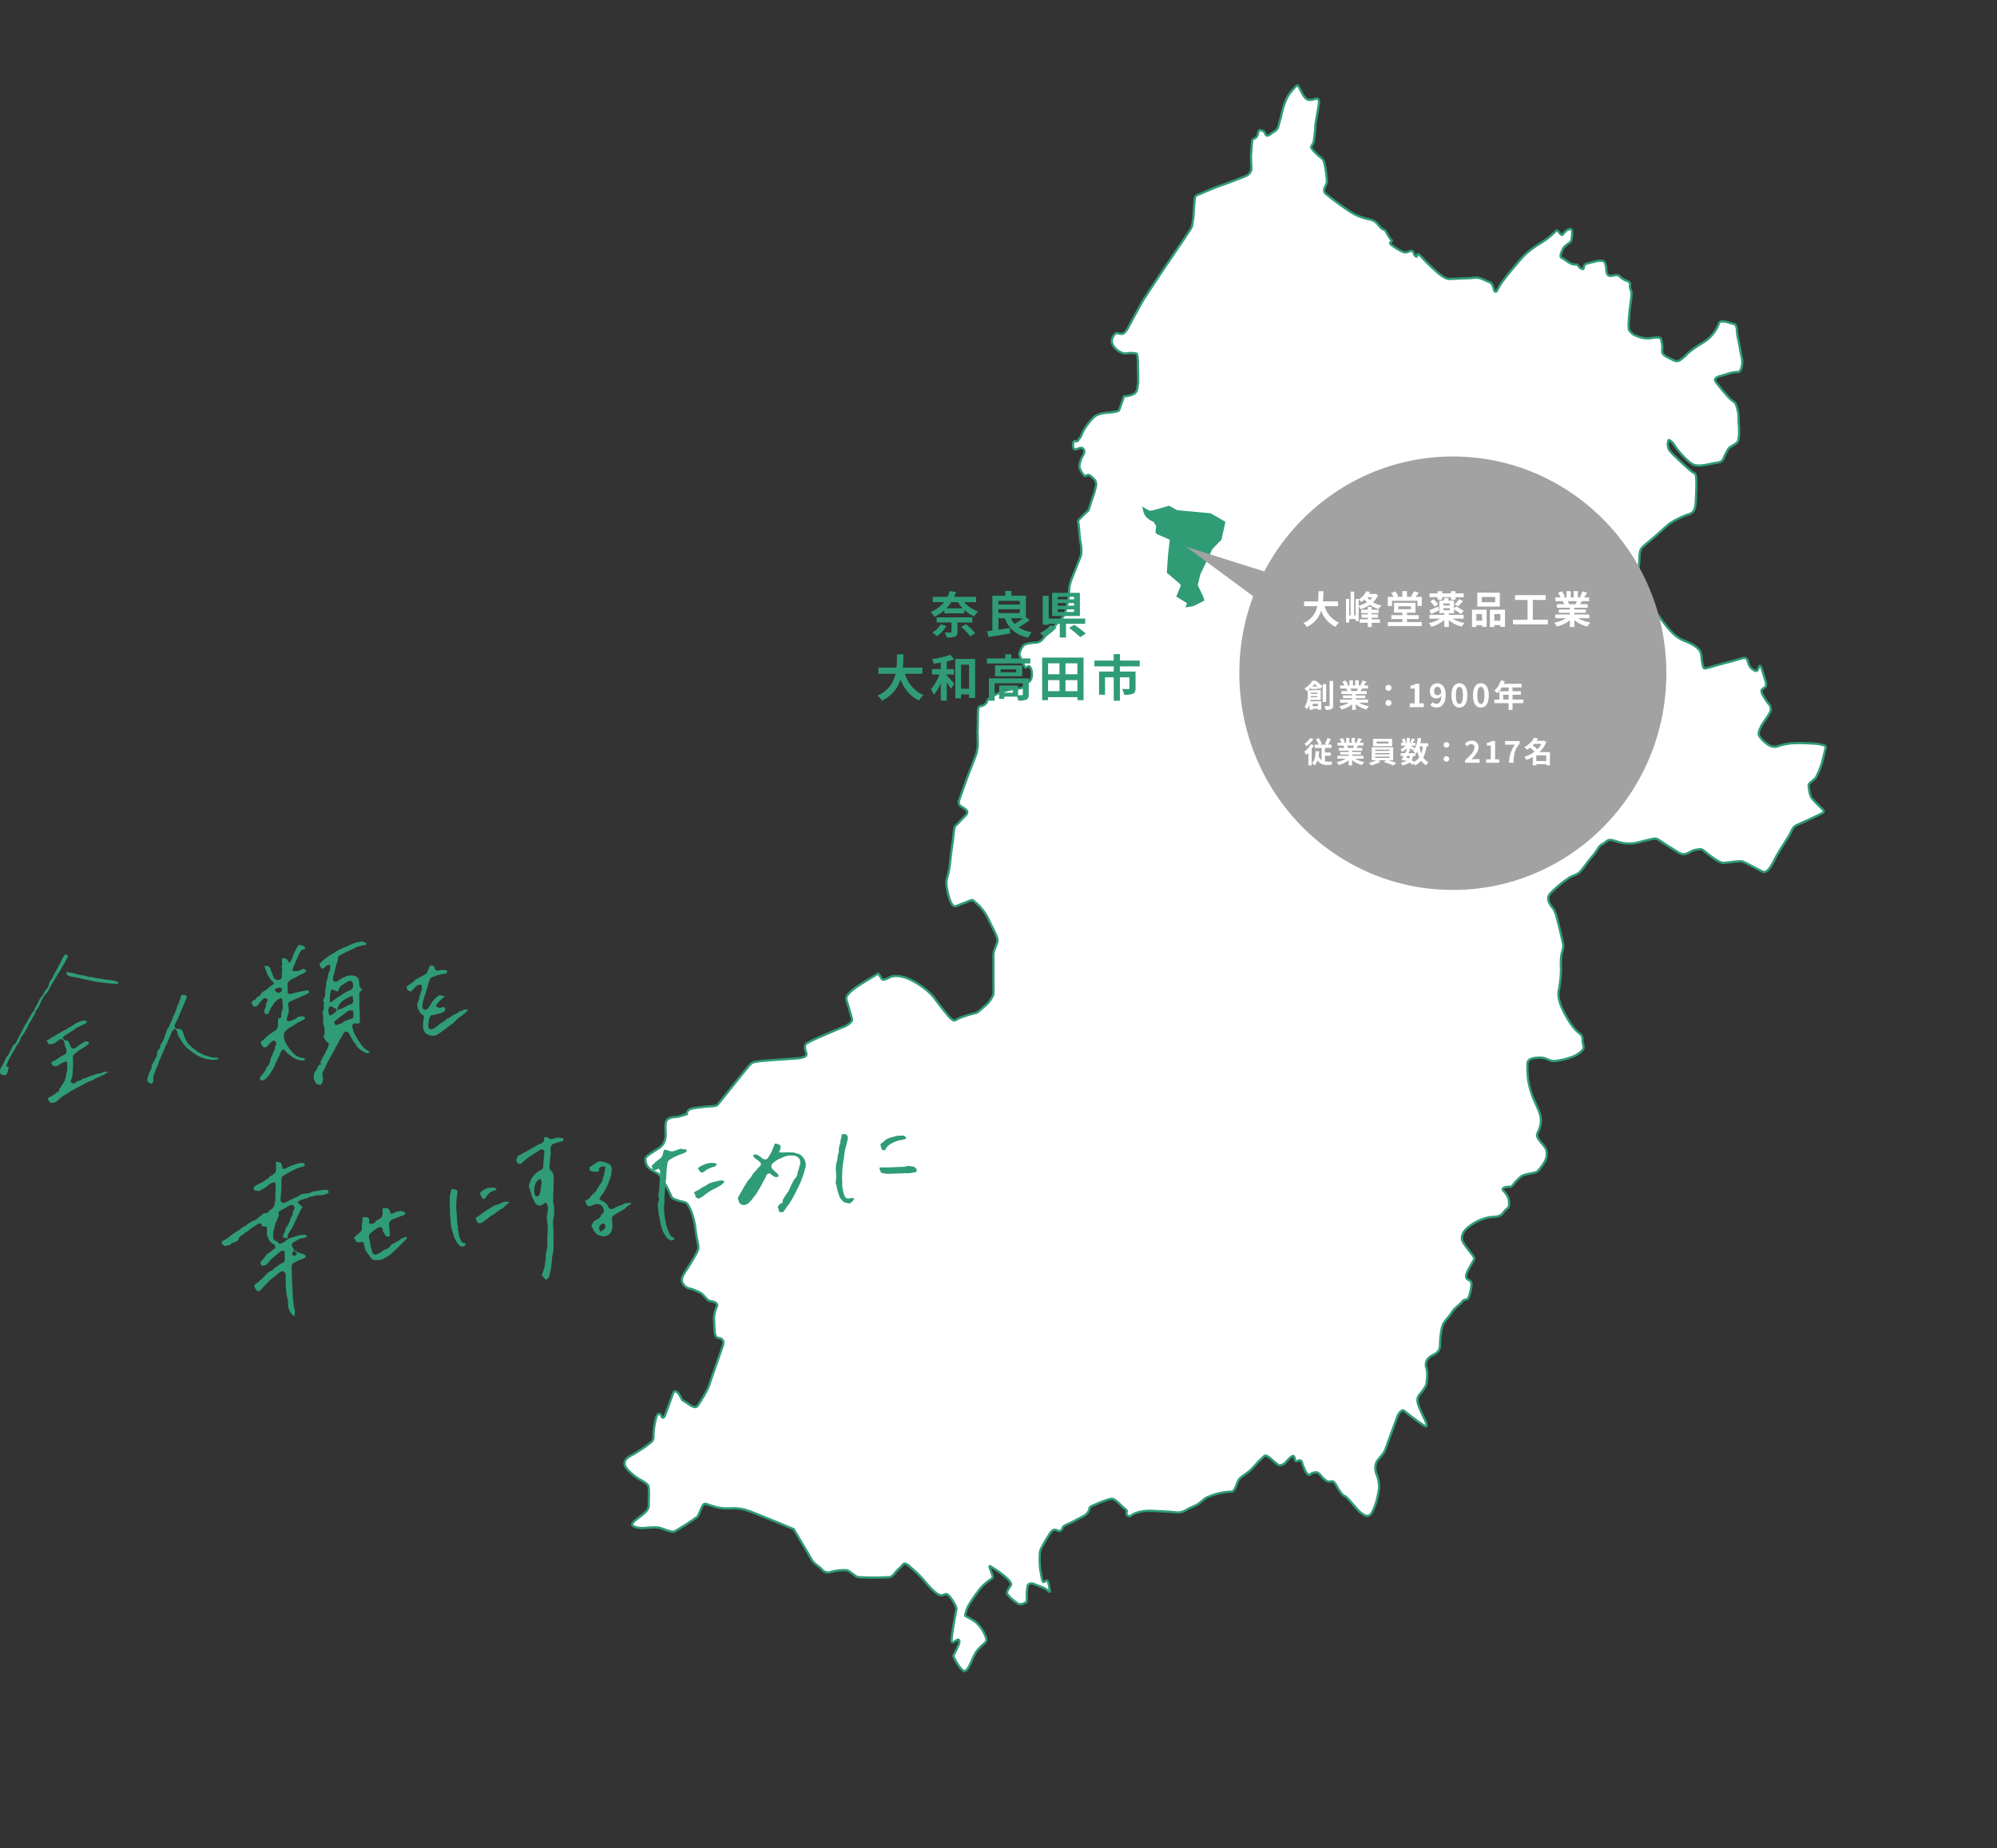 <svg xmlns="http://www.w3.org/2000/svg" width="884.093" height="818.396" viewBox="0 0 884.093 818.396">
  <rect x="0" y="0" width="884.093" height="818.396" fill="#333333" stroke="none"/>
  <g id="グループ_2633" data-name="グループ 2633" transform="translate(-884.305 -1198.955)">
    <g id="グループ_2632" data-name="グループ 2632">
      <path id="パス_1769" data-name="パス 1769" d="M335.626,52.528c.929-.464.929-3.865-.773-6.494s-2.782-4.793-4.482-7.421-1.7-3.866-2.63-4.793.155-.619-3.092-.464-4.484.773-4.484,1.7a16.963,16.963,0,0,1-3.519,10.321c-3.479,4.349-4.348,5.915-5.16,7.6a21.739,21.739,0,0,1-1.856,3.305c-.87,1.333-2.262,1.217-3.305,1.1s-3.827-.29-4.812-.986-1.045-2.726-1.913-4-.987-2.144-1.8-2.2-2.144.58-4,1.624a11.3,11.3,0,0,1-5.741,1.1,6.336,6.336,0,0,1-4.233-1.334c-.754-.754-1.566-3.711-2.494-7.132s-1.623-7.769-2.262-8.872-.869-1.044-1.391-1.914-.116-1.333-.811-1.8S276,31.46,274.9,31.46a7.634,7.634,0,0,1-3.189-.812c-.986-.463-2.088.232-3.131.87s-1.856.7-2.61-.174-.986-2.2-1.74-3.189-1.1-1.449-1.8-1.334a7.859,7.859,0,0,0-2.957,1.276c-1.217.812-1.855,1.218-2.957,1.971s-1.275,1.276-1.043,2.262-.232,1.159-1.277.87-1.448-.986-2.028-.928a15.461,15.461,0,0,1-1.8.464c-1.507.232-4.349-.87-4.987-.928s-1.566.059-1.508-1.913,0-2.493.811-3.943,1.393-1.856,1.451-2.668-.754-4.117-1.393-4.7-2.028.579-2.551,1.971-.465,2.029-1.565,1.449-1.566-.986-1.971-.928-1.16,3.015-4.407,7.191-4.812,6.32-6.551,11.017-3.6,9.741-4.233,12.466-.406,3.884-1.044,4.117-1.275-1.217-2.088-2.087a2.677,2.677,0,0,0-2.145-.986c-.464.059-3.015-.29-4.522-.174s-2.03.7-4.871,1.855-5.856,2.436-7.48,3.073-4-.29-5.1-.58a82.994,82.994,0,0,1-9.1-3.943c-2.261-1.217-2.841-1.39-2.841-.7s.348,1.1-.522.87-1.044-1.1-1.855-1.508-1.217.174-1.74.7a3.175,3.175,0,0,1-2.087.928,24.489,24.489,0,0,1-6.205-1.217c-.985-.522-.753-.58-.406-1.334s-.058-.464-.754-.928-2.493-1.913-3.073-2.435-.58-.348-1.624-.464-2.378-1.219-4-1.855-3.363-.059-6.031.058a21.5,21.5,0,0,1-6.2-.581A121.477,121.477,0,0,1,136.956,40.8a2.036,2.036,0,0,1-1.333-2.03c0-.928.115-1.739.115-2.61s-3.826-8.407-5.1-9.1-2.9-1.044-4.233-1.739-2.377-1.218-2.551-1.681.232-1.334.232-2.377a54.353,54.353,0,0,0-1.739-7.132c-.521-1.8-1.682-9.741-2.2-10.785s-1.217-.986-2.029-.348a6.874,6.874,0,0,1-2.145,1.217c-.7.232-1.739.522-4.291-1.855S108.95-.082,108.66.034s-.753,1.392-1.449,3.131a17.245,17.245,0,0,0-1.044,6.668c0,2.957.638,6.089.638,7.711s.812,3.363-.753,5.277-1.45,2.435-2.319,2.667-1.16-1.1-2.146-1.276-2.088.059-2.088.58.116.928.174,1.74a2.5,2.5,0,0,1-.753,2.029c-.58.638-.7.812-.522,1.681s1.392,4.986,1.681,6.03,2.088,4.987,2.262,5.8a4.089,4.089,0,0,1-1.16,3.305c-.986.986-6.958,6.147-9.218,7.944s-5.915,5.393-7.306,6.61-1.681,1.508-1.45,2.725,1.74,6.262,1.972,7.074a33.854,33.854,0,0,1,1.044,5.161c0,1.043-2.609,11.017-2.609,11.017L80.307,99.243s-2.9,11.829-3.363,14.5-1.566,10.379-1.855,12a9.55,9.55,0,0,1-.812,3.305c-.638,1.333-2.2,1.217-2.957,1.333s-1.159,1.218-1.276,2.784.986,3.073,2.957,3.942,4.175,1.044,5.393.232a11.126,11.126,0,0,1,4.058-1.333c.464,0,1.624,2.55,1.972,3.653s3.131,7.711,3.247,8.814,1.218,3.363-.522,4.986a10.479,10.479,0,0,1-3.131,2.029c-.7.464-.29.464-.29,1.8s.058,4.059.058,4.755-1.739,1.624-3.537,2.493-4.813,2.03-6.031,4.523a27.9,27.9,0,0,0-2.145,6.842c-.29,1.566-.058,2.726-.463,3.885s-.29,1.855-1.334,1.855-.639,1.392-.291,2.377,1.161,1.392,1.8.928,1.8-1.681,2.608-1.392,1.508.928,1.218,2.668a12.777,12.777,0,0,0,.058,5.16c.406,1.333,3.015,3.247,3.711,3.305s.523-.464,1.276-.87,3.073.812,3.073.812a3.4,3.4,0,0,1,1.8,2.029,37.729,37.729,0,0,1,.465,6.088c0,1.16.173,4.813.173,5.451s-.521,1.159-1.507,3.363-1.508,2.725-.87,3.537,3.015,6.61,3.943,7.944a16.6,16.6,0,0,1,2.146,5.16c.058.87-.117,4.174-.117,5.1s-.232,6.2-.174,7.77a16.6,16.6,0,0,0,1.044,4.813,36.887,36.887,0,0,1,1.044,5.624,26.694,26.694,0,0,1,.232,4.117c0,1.1-2.029,5.682-3.073,7.885a51.287,51.287,0,0,0-2.146,5.334,4.1,4.1,0,0,1-2.608,2.726c-1.334.638-3.827,1.739-4.465,2.957a8.745,8.745,0,0,0-.406,4.232c.117.58,2.726,2.958,3.77,4.117s1.334.057,1.8-.406,1.624.7,1.913,1.16,2.029,3.421.639,5.276-.928,3.247-3.015,4.233a26.794,26.794,0,0,0-7.249,4.522c-2.609,2.378-3.652,3.944-4,4.755s.115,1.391-.464,2.261a4.018,4.018,0,0,1-1.682,1.623c-.637.29-.7.986-.463,1.914s2.551,7.306,2.9,8.523,2.145,5.393,2.435,6.552a23.106,23.106,0,0,1,.639,3.653c0,.638-.232,11.248-.232,11.248s.058,7.944.058,9.045-.232,3.3,1.681,3.711,4.522.639,3.363,3.074-2.319,5.276-2.725,5.972,1.217,6.089,1.508,7.77,1.566,7.19,2.029,8.814a41.78,41.78,0,0,1,.986,6.726c0,.986.87,3.246,2.842,6.145s3.363,4.06,4.233,4.06,1.914-1.335,3.769-2.842,2.377-2.551,3.479-2.32a22.14,22.14,0,0,1,8.987,5.334c3.421,3.422,6.842,6.089,7.247,8.06,0,0-.058,3.711,0,4.7s.928,2.958,2.726,8,3.48,9.161,3.537,9.974a11.6,11.6,0,0,1-1.739,5.914c-1.624,2.957-2.03,3.943-2.9,4.464a52.246,52.246,0,0,0-5.914,4.524c-1.275,1.275-1.1,1.332-1.681,1.68s-2.2-.289-3.653-1.159-4.407-2.608-7.944-4.986-9.625-3.884-13.51-4.175-7.132.811-8.234,2.086-2.146,2.088-2.725,2.088-.755-.465-1.8-1.16-.87-.928-1.624.174-6.61,7.885-7.944,10.669-1.276,3.363-.405,4.581,4.407,5.8,5.044,6.958-1.391,3.653-2.377,4.464-5.74,5.277-7.48,6.958a71.234,71.234,0,0,0-5.16,5.16,2,2,0,0,0-.174,2.493c.463,1.1,2.029,2.2,1.508,3.19s-2.32,1.855-2.784,2.088-5.509,2.493-8.814,3.942-8.349,3.71-9.277,4.58-1.1,1.624-2.319,5.1-5.567,16.525-6.03,17.743-2.319,1.623-4.929,2.9-5.393,2.608-6.2,3.595-.232,2.319-.7,2.55a31.256,31.256,0,0,1-3.247,2.32c-1.391.7-4.117,1.508-3.827,3.942s1.74,4.408,2.088,6.378a6.313,6.313,0,0,1-1.276,5.682C2.261,541.308,0,544.207,0,545.018a5.607,5.607,0,0,0,2.2,3.305c1.218.929,5.161,1.218,5.8,1.451a55.046,55.046,0,0,1,7.943,6.725c1.276,1.624,2.146,1.277,4.175,1.277s3.131-.581,4.291.114,4.407,3.712,7.132,9.162,4.175,6.32,4.175,8.408-1.1,7.19-1.855,10.437-.812,4.87,1.276,6.146,2.609.347,5.624.58,2.725.057,4.522.985S47.546,595,49,594.711s3.189-.232,3.189,1.275a12.271,12.271,0,0,0,.87,6.147c1.217,2.724,2.087,5.508,3.073,6.32s1.8.232,2.726.349,1.681.985,1.739,2.724.116,15.482.29,17.976-1.276,9.567-1.739,10.843-2.088.985-3.016.811-3.305-.87-3.827-.87-1.74-1.566-3.074-2.319-2.2-.406-2.145,1.043,0,10.437,0,10.437-.231,1.507-.986.928-.986-1.1-1.566-.986-.812.754-.812,1.8a34.9,34.9,0,0,0,1.45,7.595c.753,1.972.811,2.494.115,3.827a68.246,68.246,0,0,1-6.2,8.407c-1.739,1.856-1.971,3.132-1.508,4.408s2.378,2.261,5.335,3.363,6.61,1.1,7.712,2.088,2.435,5.913,3.247,7.943-.232,3.71-1.682,6.03-2.551,3.885-2.2,4.754,3.073.639,5.45-.405,4.929-2.318,6.842-2.434,5.45.232,6.378-.754,5.45-6.784,6.32-8.234.986-.638,1.159-3.015.117-4.117.7-4.639,1.971-.231,4.929-.464,4.58-.869,7.769-2.146a19.409,19.409,0,0,1,6.726-1.217c1.45-.175,21.57.754,21.57.754s10.553,8.581,12.119,9.972,4.116,1.624,5.74,2.494a3.4,3.4,0,0,0,4.118-.29,22.625,22.625,0,0,1,6.146-3.073c1.74-.348,4.291,1.334,5.915,1.1a108.384,108.384,0,0,0,13.22-4.812c1.275-.753,1.507-3.015,2.667-5.16s.754-3.073,2.493-2.726a52.563,52.563,0,0,1,9.219,3.885c2.03,1.16,7.074,4.117,9.1,3.885s1.508-1.159,2.784-1.392,6.146,3.6,6.32,4.814,2.146,13.161,2.9,14.09,1.624-1.335,2.378-1.682,1.043.928,1.043,1.971-.463,4.464-.521,5.277,6.2,5.856,7.132,4.755.985-2.088,1.218-4.929a29.359,29.359,0,0,1,.579-4.927,25.8,25.8,0,0,1,2.2-4.871c.928-1.624-.7-2.725-1.392-3.537a15.986,15.986,0,0,0-5.682-3.769,30.849,30.849,0,0,0-5.1-.929c-.232-.059-.464-1.739-.406-3.711s1.739-7.944,2.493-10.147a22.417,22.417,0,0,1,3.073-5.451c.7-.927.29-1.274-.579-2.376s-2.668-2.842-1.8-2.783,12,2.492,11.48,4.813-.986,3.711.174,4.407,4.465,2.145,5.973,2.145,2.435-1.681,2.724-1.681,0-1.565-.521-2.609a21.5,21.5,0,0,1-1.217-4.406c-.231-1.218.928-2.03,2.61-1.915s4.812-.058,6.262.581,1.507.463.579-1.044-1.739-3.015-2.261-2.957-.869,1.275-1.391,1.159-2.435-3.479-3.247-5.044a40.485,40.485,0,0,1-2.61-6.9c-.29-1.45.58-5.565,1.044-7.886s.811-3.884,2.841-3.71,1.8-1.277,1.913-2.2,2.145-2.435,4.175-4.754,3.248-3.363,3.769-4.581a4.45,4.45,0,0,0,.232-2.666c-.058-.754,1.044-1.566,1.741-2.262s4.464-4.233,6.029-4.928,5.1,1.564,6.958,2.087.928.812,1.508,1.855a1.232,1.232,0,0,0,2.146.117c.462-.637,2.261-3.422,8.523-5.335s6.262-1.971,9.509-2.783,3.711-2.377,5.334-4,2.319-1.97,3.654-4.175,1.043-2.261,3.711-4.464a27.938,27.938,0,0,1,7.247-4.349c1.276-.407,1.276-2.262,1.276-4.407s.406-2.725,2.32-5.45,2.666-5.74,3.768-7.828.928-2.609,2.2-2.609,5.683,2.261,6.495,1.972a3.615,3.615,0,0,0,2.319-2.319c.579-1.508,1.566-3.828,2.261-3.654s1.043,1.8,1.8,1.74.871-.928,1.741-.928,1.275,1.275,2.2,2.146,1.566,1.913,2.9,2.435.7-.464,1.97-1.333,1.682-1.218,3.711-.058,3.828,1.8,4.813,1.043,1.565-.406,2.494.231,3.884,3.538,5.623,3.6,6.842,3.769,9.335,4.523,3.361.638,4.117-.463.637-4.176.7-5.567a43.329,43.329,0,0,0-.986-7.016,14.5,14.5,0,0,0-3.131-5.334,7.024,7.024,0,0,1-1.857-5.161c.174-1.39,1.741-4.464,1.741-6.147s0-14.959.058-16.409.986-3.131,1.739-2.9,10.611,3.536,11.6,3.188-1.856-3.015-2.957-4.058-3.942-3.943-4.406-5.22a3.932,3.932,0,0,1,.058-3.421c.579-1.507,1.332-4.232,1.043-5.277s-.812-4.291-2.435-6.436-.986-4.464.753-6.262,2.263-3.131,1.451-5.449-2.319-7.539-1.681-9.858,1.391-3.712,1.739-5.624,2.436-4.64,2.609-5.74,1.508-1.334,1.914-2.146-.117-5.973-.928-7.074-1.856-.637-2.552-1.1-.811-1.567-.811-2.61.87-5.74.985-6.61-3.131-2.435-4.406-3.363a22.848,22.848,0,0,1-3.13-2.262c-.987-.985-1.856-3.246.057-6.552s5.393-6.841,8.872-8.233,3.363-2.726,3.943-4.233,1.449-1.913.812-3.595a7.019,7.019,0,0,0-2.841-3.769c-1.566-1.1-2.088-.812-2.088-1.624s2.145-1.8,2.841-1.915,1.043-2.435,1.855-3.942.812-2.319,3.015-3.769,3.538-1.915,4.117-2.957a21.373,21.373,0,0,0,1.566-5.509c.233-1.681-.464-4.406-2.2-5.566s-2.436-1.391-3.654-2.262-1.681-1.334-1.507-3.246a10.747,10.747,0,0,0-1.276-6.61c-1.333-2.146-4.754-5.277-6.378-7.132a45.587,45.587,0,0,1-3.711-5.161c-.926-1.391-3.42-7.016-3.478-8.466s1.565-2.55,4.29-3.595,4.408,0,6.32-.7,7.017-3.828,8.989-6.552,1.739-3.595.7-4.929-.87-3.189-2.783-3.826a17.528,17.528,0,0,1-4.059-1.855,43.6,43.6,0,0,1-8-6.785c-2.2-2.551-3.19-4.407-3.422-6.262a50.1,50.1,0,0,0-2.377-9.452,26.211,26.211,0,0,1-1.972-6.146c-.173-1.45-.058-2.841-.753-4.117s-5.509-8.581-6.842-10.379a13.852,13.852,0,0,0-2.668-3.015c-.637-.464-5.1-2.493-3.536-6.03a51.1,51.1,0,0,1,5.623-9.51c1.275-1.507,2.493-2.088,3.305-3.653s1.45-4.7,2.956-8.756.7-4.522,2.378-6.494,1.044-3.015,4.813-3.131a17.806,17.806,0,0,0,8.639-2.2c1.855-1.159,6.087-4.174,7.364-4.754s2.782.29,7.769,1.275,5.683,1.508,7.307.464,1.97-2.435,4.116-3.537,1.624-1.1,5.278.116,6.088,1.739,7.537,1.45,6.378-3.6,8.292-3.537,7.769,1.043,9.742,1.159,2.667-3.6,3.13-7.6,2.435-11.133,2.552-13.452.812-3.015,2.145-4.291,7.307-7.131,8.118-8.234-.7-1.391-2.029-2.087a49.959,49.959,0,0,1-4.7-2.319c-1.393-.928-2.726-3.595-3.248-4.755s1.45-2.957,1.8-4.522a38.02,38.02,0,0,0,.29-7.132c-.115-1.159-.637-6.089-.753-6.9s-1.565-.464-2.725-.406-10.495,2.841-13.626,4.7a29.223,29.223,0,0,0-4.348,2.957,5.02,5.02,0,0,1-3.77.348,12.66,12.66,0,0,1-4.812-2.2c-1.161-.928-.928-2.667-.812-4.175s1.448-5.74,1.565-7.189a3.269,3.269,0,0,0-1.856-3.479c-1.624-.986-4.233-2.957-4.753-3.943s.057-1.45.7-2.319-.059-1.972-1.1-3.306-2.9-3.942-3.6-4.638-.87,0-.87.986-.057,1.392-.985,1.508a4.906,4.906,0,0,1-3.827-1.971c-1.276-1.508-1.508-2.784-4-.87s-7.074,4.987-10.089,7.191-3.189,2.319-3.653,2.319-1.681-1.914-2.2-3.015-1.391-3.188-2.724-3.942a13.479,13.479,0,0,0-5.336-1.334c-2.319-.232-3.131.116-6.493-.928s-8.408-4.581-9.973-5.624-2.61-.639-4.406-.986-3.248.232-4.349-1.971-.637-2.088-1.508-3.537-2.9-2.261-5.16-5.335-2.32-3.131-2.378-3.537.928-.232,1.683-1.159-.929-4.639-1.334-6.61-.348-2.436,2.03-6.378,4.58-8.64,6.03-10.843a38.191,38.191,0,0,1,6.61-6.726c1.855-1.508,1.507-3.479.927-5.567s-2.957-9.683-3.884-11.133-.812-.812-2.493-1.334-5.334-2.087-8.756-3.595-4-1.855-4.813-3.073a5,5,0,0,1-.812-2.842c0-.406,1.509-.116,3.364,1.334s8,4.929,10.669,5.045,6.147-2.436,8.349-3.711,3.189-1.566,3.247-3.769a22.932,22.932,0,0,1,.637-4.639c.174-.812,2.2-2.726,2.668-3.943s-1.276-5.857-2.2-7.712-.928-3.189-2.783-5.914-2.146-2.435-3.885-2.956-7.886-4.292-9.162-5.1-1.042-1.855,1.043-3.305S333.114,53.262,335.626,52.528Z" transform="translate(1356.5 1199.553) rotate(20)" fill="#fff" stroke="#2f9c75" stroke-width="1"/>
      <path id="パス_1770" data-name="パス 1770" d="M-7775.225,1263.668h0l.425,1.667.515,1.279,1.02,1.153,1.151.956,1.693.8,1.207,1.87-.356,2.734.632.863,5.729,2.467-.761,6.613-.553,7.995,5.6,4.792.639.773-2.058,5.02,4.75,2.914-.669,1.9,3.631-.638,4.734-2.4-.372-1.452-2.553-5.344,1.066-4.659,5.362-11.34,4.065-4.174,1.752-7.934-6.526-3.763-14.9-1.386-3.515-1.956-6.9,1.956-1.693.279-3.428-1.9" transform="translate(9165.389 160.486)" fill="#2f9c75"/>
      <g id="グループ_2631" data-name="グループ 2631">
        <g id="グループ_1736" data-name="グループ 1736" transform="translate(1403.738 1401.094)">
          <ellipse id="楕円形_295" data-name="楕円形 295" cx="94.527" cy="95.97" rx="94.527" ry="95.97" transform="translate(29.231 0)" fill="#a2a2a2"/>
          <path id="多角形_11" data-name="多角形 11" d="M12.666,0,25.332,76H0Z" transform="matrix(0.454, -0.891, 0.891, 0.454, 0, 51.289)" fill="#a2a2a2"/>
        </g>
        <path id="パス_2680" data-name="パス 2680" d="M16.048-7.752V-9.843H9.367c.17-1.581.187-3.145.2-4.539H7.361c-.017,1.394,0,2.941-.17,4.539H1v2.091H6.851A10.191,10.191,0,0,1,.68-.272,5.99,5.99,0,0,1,2.193,1.445,11.7,11.7,0,0,0,8.551-5.78a12.68,12.68,0,0,0,6.375,7.208,8.136,8.136,0,0,1,1.5-1.9,11.344,11.344,0,0,1-6.358-7.276ZM30.94-2.635h2.805V-4.1H30.94v-.595h3.043v-1.5H30.94V-7.429H29.189v1.241H26.265v1.5h2.924V-4.1H26.452v1.462h2.737v.714h-3.6v1.53h3.6v1.87H30.94V-.391h3.672v-1.53H30.94Zm-5.763-8.058a13.869,13.869,0,0,1,1.241,1.122,9.665,9.665,0,0,0,1.394-1.156,10.127,10.127,0,0,0,1,1.224,12.908,12.908,0,0,1-3.638,1.581Zm6.018-.969a7.286,7.286,0,0,1-1.1,1.19A7.175,7.175,0,0,1,29-11.662Zm1.36-1.564-.323.068h-2.5a7.807,7.807,0,0,0,.442-.833L28.543-14.4a8.654,8.654,0,0,1-3.366,3.672v-.221H23.834v7.31h-.663v-10.54H21.59v10.54h-.612v-7.31H19.55V-.493h1.428v-1.53h2.856v.867h1.343V-7.684a7.233,7.233,0,0,1,.85,1.275,15.23,15.23,0,0,0,4.114-1.938,12.083,12.083,0,0,0,3.944,1.87,6.973,6.973,0,0,1,1.173-1.564A12.224,12.224,0,0,1,31.5-9.452a9.433,9.433,0,0,0,2.244-3.213ZM42.7-7.684h5.627v1.275H42.7ZM46.546-2.04h5.219V-3.774H46.546V-4.879h3.791V-9.231h-9.52v4.352h3.689v1.105H39.627V-2.04h4.879V-.7H38.08V1.054H53.091V-.7H46.546Zm3.791-9.843c.459-.51.986-1.156,1.5-1.819l-2.176-.646a12.768,12.768,0,0,1-1.326,2.193l.816.272h-2.6v-2.533h-2.04v2.533H42.092l.646-.289a10.715,10.715,0,0,0-1.394-2.108l-1.8.7a13.6,13.6,0,0,1,1.071,1.7h-2.55v4.046h1.853v-2.312H51.187v2.312h1.938v-4.046Zm9.792,1.258h2.006v-1.1h3.893v1.1h2.023v-1.1h3.638v-1.7H68.051v-.952H66.028v.952H62.135v-.952H60.129v.952H56.542v1.7h3.587ZM69.19-7.718a19.65,19.65,0,0,0,2.193-2.329l-1.751-.833a15,15,0,0,1-2.006,2.4ZM56.8-9.809A10.137,10.137,0,0,1,58.8-7.48l1.564-1.105a10.588,10.588,0,0,0-2.091-2.244Zm3.57,2.261c-1.445.612-2.89,1.241-3.893,1.581l.8,1.7c1.054-.493,2.329-1.105,3.5-1.683Zm2.278.7h2.89v.884h-2.89Zm2.89-1.224h-2.89v-.867h2.89Zm6.1,5.865v-1.7H65.076v-.748H67.4v-1.6A23.913,23.913,0,0,1,70.431-4.25l1.224-1.377A28.56,28.56,0,0,0,68.306-7.65l-.9.969v-3.57H64.719c.136-.289.289-.6.442-.918l-1.972-.306a12.461,12.461,0,0,1-.391,1.224H60.86v5.593h2.227v.748H56.542v1.7h4.675A16.432,16.432,0,0,1,56.168-.2,8.341,8.341,0,0,1,57.375,1.36a14.839,14.839,0,0,0,5.712-2.992V1.462h1.989V-1.581a13.367,13.367,0,0,0,5.763,2.873,7.816,7.816,0,0,1,1.19-1.6,15.316,15.316,0,0,1-5.3-1.9ZM85.6-9.5h-5.95v-2.3H85.6Zm2.057-4.233H77.69v6.154h9.962ZM79.8-4.233v2.924H77.265V-4.233ZM75.344,1.479h1.921V.629H79.8v.765h2.023V-6.171H75.344ZM85.2-1.309V-4.233h2.7v2.924ZM83.266-6.171v7.65H85.2V.629h2.7v.782h2.04V-6.171Zm18.989,4.437v-8.789h5.712v-2.108H94.384v2.108h5.559v8.789H93.466V.306h15.453v-2.04Zm19.516-8.245c-.187.459-.391.952-.6,1.36H118l.289-.051a8.373,8.373,0,0,0-.578-1.309ZM127.262-2.4V-4.063h-6.613v-.748h5.1V-6.273h-5.1v-.765h5.9V-8.619h-3.332c.255-.408.527-.867.8-1.36h3.2v-1.649H125c.391-.595.85-1.36,1.326-2.142l-2.125-.51a13.694,13.694,0,0,1-1.071,2.465l.612.187H122.23V-14.4h-1.9v2.771h-1.258V-14.4h-1.887v2.771h-1.547l.833-.306a12.864,12.864,0,0,0-1.292-2.4l-1.734.6a15.238,15.238,0,0,1,1.054,2.108h-2.278v1.649h3.553l-.2.034a7.639,7.639,0,0,1,.578,1.326h-3.23v1.581h5.746v.765h-4.9v1.462h4.9v.748h-6.494V-2.4h4.879a17.86,17.86,0,0,1-5.372,1.989,9.43,9.43,0,0,1,1.292,1.683,16.126,16.126,0,0,0,5.695-2.754V1.479h1.989v-3.06a14.511,14.511,0,0,0,5.712,2.873,9.509,9.509,0,0,1,1.36-1.836A15.187,15.187,0,0,1,122.332-2.4Z" transform="translate(1460.635 1475.122)" fill="#fff"/>
        <path id="パス_2681" data-name="パス 2681" d="M2.912-11A10.862,10.862,0,0,1,.364-8.424,11.83,11.83,0,0,1,1.17-7.293a15.982,15.982,0,0,0,3.107-3.172Zm.234,2.769a11.089,11.089,0,0,1-2.9,3.341,9.39,9.39,0,0,1,.806,1.443,11.509,11.509,0,0,0,1.014-.962V1.157H3.51V-6.149A17.421,17.421,0,0,0,4.5-7.722ZM9.4-3.146h2.548V-4.563H9.4V-6.578h2.9V-8.047h-1.56c.4-.663.871-1.573,1.3-2.444l-1.508-.52A14.756,14.756,0,0,1,9.321-8.424l1,.377H7.215l.832-.4a14.1,14.1,0,0,0-1.378-2.47l-1.274.559A16.566,16.566,0,0,1,6.617-8.047H4.836v1.469H7.891V-1.17a3.754,3.754,0,0,1-1.3-1.755,20.986,20.986,0,0,0,.247-2.158l-1.547-.1C5.187-2.925,4.81-1,3.614.13A7.248,7.248,0,0,1,4.8,1.183,6.144,6.144,0,0,0,6.123-1.066a4.567,4.567,0,0,0,4.264,2h1.82a5.048,5.048,0,0,1,.455-1.443c-.455,0-1.807.013-2.158,0A7.625,7.625,0,0,1,9.4-.585Zm12.87-4.485c-.143.351-.3.728-.455,1.04H19.383L19.6-6.63a6.4,6.4,0,0,0-.442-1Zm4.2,5.8V-3.107H21.411v-.572h3.9V-4.8h-3.9v-.585h4.511V-6.591H23.374c.195-.312.4-.663.611-1.04h2.444V-8.892h-1.69c.3-.455.65-1.04,1.014-1.638l-1.625-.39a10.472,10.472,0,0,1-.819,1.885l.468.143H22.62v-2.119H21.164v2.119H20.2v-2.119H18.759v2.119H17.576l.637-.234a9.837,9.837,0,0,0-.988-1.833L15.9-10.5A11.653,11.653,0,0,1,16.7-8.892H14.963v1.261H17.68l-.156.026a5.842,5.842,0,0,1,.442,1.014H15.5v1.209H19.89V-4.8H16.146v1.118H19.89v.572H14.924v1.274h3.731A13.658,13.658,0,0,1,14.547-.312,7.211,7.211,0,0,1,15.535.975,12.332,12.332,0,0,0,19.89-1.131V1.131h1.521v-2.34a11.1,11.1,0,0,0,4.368,2.2,7.272,7.272,0,0,1,1.04-1.4A11.614,11.614,0,0,1,22.7-1.833ZM37.492-8.554H32.24V-9.4h5.252Zm1.651-2.054H30.68v3.25h8.463ZM31.629-2.743H38v.572h-6.37Zm0-1.547H38v.559h-6.37Zm0-1.534H38v.559h-6.37ZM39.6-1.118V-6.877H30.1v5.759H32.11A15.879,15.879,0,0,1,28.782.026a13.6,13.6,0,0,1,1.17,1.1,17.321,17.321,0,0,0,4.03-1.56l-.988-.689h3.523l-1.079.767a34.6,34.6,0,0,1,4.173,1.508L40.976.065c-.9-.351-2.223-.819-3.432-1.183Zm9.88-1.9V-4.264c.078.078.13.143.182.2a8.247,8.247,0,0,0,.6-.936,13.762,13.762,0,0,0,.884,2.561A6.386,6.386,0,0,1,48.854-.481a12.107,12.107,0,0,0-1.079-.689,5.254,5.254,0,0,0,.689-1.846Zm-3.731,0h1.261a3.953,3.953,0,0,1-.494,1.183c-.377-.182-.754-.338-1.144-.494Zm6.994-4.225a13.91,13.91,0,0,1-.7,3.055,16.4,16.4,0,0,1-.793-3.055Zm2.327,0v-1.43H51.61c.169-.689.312-1.4.416-2.132l-1.56-.208a12.037,12.037,0,0,1-2.041,5.85,9.014,9.014,0,0,1,1.053.9H46.384l.312-.624-.559-.117h.832V-6.578c.507.4,1.053.858,1.339,1.131l.819-1.066c-.286-.195-1.209-.741-1.833-1.092h2.132V-8.827H48.191c.312-.4.715-.949,1.118-1.508l-1.3-.52A12.558,12.558,0,0,1,47.138-9.2L48-8.827H46.969v-2.184H45.552v2.184H44.46l.832-.364a5.539,5.539,0,0,0-.78-1.612l-1.118.468a6.925,6.925,0,0,1,.676,1.508h-.988V-7.6H45.11A6.906,6.906,0,0,1,42.822-5.98a4.677,4.677,0,0,1,.78,1.118,9.369,9.369,0,0,0,1.95-1.508v1.248l-.286-.065c-.13.286-.286.6-.442.923H42.939v1.248h1.235c-.325.624-.65,1.209-.936,1.664l1.352.416.143-.247a7.5,7.5,0,0,1,.728.351,6.929,6.929,0,0,1-2.47.689A3.575,3.575,0,0,1,43.6,1.144,7.976,7.976,0,0,0,46.8-.091a12.319,12.319,0,0,1,1.352.975l.585-.6a5.87,5.87,0,0,1,.494.884A8.444,8.444,0,0,0,51.974-.962a7.056,7.056,0,0,0,2.184,2.067A5.969,5.969,0,0,1,55.224-.234a6.1,6.1,0,0,1-2.3-2.158A14.628,14.628,0,0,0,54.34-7.241Zm8.112.533a1.2,1.2,0,0,0,1.235-1.209A1.21,1.21,0,0,0,63.18-9.152a1.21,1.21,0,0,0-1.235,1.235A1.2,1.2,0,0,0,63.18-6.708Zm0,6.2a1.2,1.2,0,0,0,1.235-1.209A1.21,1.21,0,0,0,63.18-2.951a1.21,1.21,0,0,0-1.235,1.235A1.2,1.2,0,0,0,63.18-.507ZM71.409,0h6.448V-1.612H75.764c-.442,0-1.079.052-1.56.1,1.755-1.716,3.2-3.588,3.2-5.33A2.822,2.822,0,0,0,74.373-9.8a3.9,3.9,0,0,0-3.055,1.456l1.04,1.04a2.492,2.492,0,0,1,1.768-.988,1.38,1.38,0,0,1,1.443,1.56c0,1.482-1.547,3.289-4.16,5.629Zm9.334,0h5.785V-1.547H84.721V-9.62H83.3a6.24,6.24,0,0,1-2.236.806v1.183H82.81v6.084H80.743ZM90.922,0h1.937c.156-3.77.455-5.733,2.691-8.463V-9.62h-6.4v1.6h4.329A13.276,13.276,0,0,0,90.922,0ZM102.96-.78V-3.315h4.407V-.78Zm2.288-7.605a10.189,10.189,0,0,1-1.807,2.379,18.331,18.331,0,0,0-2.067-1.716c.221-.221.429-.442.637-.663Zm3.731,3.666h-4.641a12.034,12.034,0,0,0,3.016-4.537l-1.066-.559-.26.078h-2.951c.234-.338.455-.676.65-1.014l-1.742-.325a10.385,10.385,0,0,1-4.316,4.134,5.385,5.385,0,0,1,1.092,1.209,13.381,13.381,0,0,0,1.443-.988,18.058,18.058,0,0,1,1.989,1.794,14.453,14.453,0,0,1-4.55,2.249,4.94,4.94,0,0,1,.9,1.378,16.666,16.666,0,0,0,2.873-1.274V1.118h1.547V.611h4.407v.52h1.612Z" transform="translate(1461.484 1536.736)" fill="#fff"/>
        <path id="パス_2682" data-name="パス 2682" d="M3.808-9.142c.364-.378.686-.756.98-1.12.406.322.84.728,1.246,1.12ZM6.048-6.37v.5H3.178v-.5ZM3.136-4.34c.014-.182.028-.364.028-.532H6.048v.532ZM6.314-1.428v.994H3.948v-.994Zm.112-6.594V-8.75c.294.308.546.588.742.812L8.232-9.17a27.616,27.616,0,0,0-2.926-2.52H3.822A9.688,9.688,0,0,1,.308-8.274,4.721,4.721,0,0,1,1.3-7.1c.154-.1.308-.21.462-.308v1.9A9.033,9.033,0,0,1,.378-.07,5.241,5.241,0,0,1,1.47.924,6.643,6.643,0,0,0,2.548-1.12V1.19h1.4V.756H6.314v.392H7.756V-2.618H2.926c.042-.182.07-.378.1-.56H7.546V-7.532h-5.6A13.509,13.509,0,0,0,3.192-8.554v.532ZM9.94-10.164H8.372v7.882H9.94Zm1.484-1.414V-.784c0,.238-.1.322-.35.322S10-.462,9.156-.49A6.81,6.81,0,0,1,9.7,1.2a6.186,6.186,0,0,0,2.6-.336c.56-.252.742-.714.742-1.638V-11.578Zm12.558,3.36c-.154.378-.322.784-.49,1.12H20.874l.238-.042a6.9,6.9,0,0,0-.476-1.078ZM28.5-1.974V-3.346H23.058v-.616h4.2v-1.2h-4.2V-5.8h4.858V-7.1H25.172c.21-.336.434-.714.658-1.12h2.632V-9.576h-1.82c.322-.49.7-1.12,1.092-1.764l-1.75-.42A11.278,11.278,0,0,1,25.1-9.73l.5.154H24.36v-2.282H22.792v2.282H21.756v-2.282H20.2v2.282H18.928l.686-.252A10.594,10.594,0,0,0,18.55-11.8l-1.428.49a12.549,12.549,0,0,1,.868,1.736H16.114v1.358H19.04l-.168.028A6.291,6.291,0,0,1,19.348-7.1h-2.66v1.3H21.42v.63H17.388v1.2H21.42v.616H16.072v1.372H20.09A14.708,14.708,0,0,1,15.666-.336,7.765,7.765,0,0,1,16.73,1.05a13.28,13.28,0,0,0,4.69-2.268V1.218h1.638V-1.3a11.95,11.95,0,0,0,4.7,2.366,7.831,7.831,0,0,1,1.12-1.512,12.507,12.507,0,0,1-4.438-1.526Zm9.016-5.25a1.3,1.3,0,0,0,1.33-1.3,1.3,1.3,0,0,0-1.33-1.33,1.3,1.3,0,0,0-1.33,1.33A1.3,1.3,0,0,0,37.52-7.224Zm0,6.678a1.3,1.3,0,0,0,1.33-1.3,1.3,1.3,0,0,0-1.33-1.33,1.3,1.3,0,0,0-1.33,1.33A1.3,1.3,0,0,0,37.52-.546ZM46.928,0h6.23V-1.666H51.212V-10.36H49.686a6.72,6.72,0,0,1-2.408.868v1.274h1.876v6.552H46.928ZM59.206-5.306c-.9,0-1.47-.574-1.47-1.792,0-1.274.63-1.9,1.4-1.9.882,0,1.6.7,1.778,2.59A2.067,2.067,0,0,1,59.206-5.306ZM56.014-.98A3.886,3.886,0,0,0,58.856.2c2.058,0,3.976-1.694,3.976-5.614,0-3.6-1.764-5.138-3.724-5.138A3.247,3.247,0,0,0,55.846-7.1c0,2.2,1.246,3.262,2.968,3.262A2.881,2.881,0,0,0,60.942-4.97c-.084,2.6-1.05,3.486-2.212,3.486a2.377,2.377,0,0,1-1.638-.728ZM68.922.2c2.1,0,3.5-1.848,3.5-5.418s-1.4-5.334-3.5-5.334-3.514,1.75-3.514,5.334S66.808.2,68.922.2Zm0-1.61c-.9,0-1.568-.9-1.568-3.808s.672-3.738,1.568-3.738,1.554.84,1.554,3.738S69.8-1.414,68.922-1.414ZM78.428.2c2.1,0,3.5-1.848,3.5-5.418s-1.4-5.334-3.5-5.334-3.514,1.75-3.514,5.334S76.314.2,78.428.2Zm0-1.61c-.9,0-1.568-.9-1.568-3.808s.672-3.738,1.568-3.738,1.554.84,1.554,3.738S79.31-1.414,78.428-1.414ZM88.284-3.36V-5.488h2.422V-3.36Zm8.932,0H92.428V-5.488h3.7v-1.54h-3.7v-1.68h4.018v-1.61h-7.91A8.938,8.938,0,0,0,89-11.466L87.3-11.9a10.8,10.8,0,0,1-2.94,4.662A12.884,12.884,0,0,1,85.806-6.16a12.581,12.581,0,0,0,1.9-2.548h3v1.68H86.618V-3.36H84.406v1.6h6.3v3h1.722v-3h4.788Z" transform="translate(1461.484 1512.079)" fill="#fff"/>
      </g>
      <path id="パス_2679" data-name="パス 2679" d="M-30.03-3.916A11.8,11.8,0,0,1-33.814-.264a15.566,15.566,0,0,1,2.09,1.628,16.664,16.664,0,0,0,4.2-4.532Zm13.948-.814V-7.018H-31.856V-4.73H-25.3V-.66c0,.264-.088.352-.44.352-.33.022-1.584.022-2.618-.044a8.062,8.062,0,0,1,.924,2.266A10.533,10.533,0,0,0-23.8,1.54c.88-.352,1.166-.924,1.166-2.112V-4.73Zm-4.906,1.936a28.127,28.127,0,0,1,3.938,4.18L-14.784.044a28.474,28.474,0,0,0-4.092-4.026Zm-1.5-10.934A17.035,17.035,0,0,0-20.328-11h-7.26a16.686,16.686,0,0,0,2.178-2.728Zm8.1,0v-2.354h-9.724c.308-.726.594-1.43.836-2.178l-2.86-.374a12.808,12.808,0,0,1-.946,2.552h-6.512v2.354h5.016a15.512,15.512,0,0,1-6.028,4.444A7.121,7.121,0,0,1-32.824-7.26a18.527,18.527,0,0,0,4.378-2.926v1.408h8.822V-10.3A15.521,15.521,0,0,0-15.29-7.414,10.925,10.925,0,0,1-13.508-9.57a14.939,14.939,0,0,1-6.16-4.158Zm20.68,7.15a33.136,33.136,0,0,1-3.63,2.486A9.669,9.669,0,0,1,.99-6.578ZM-4.51-10.6H4.928v1.738H-4.51Zm9.438-3.718v1.628H-4.51v-1.628ZM7.634-7.106v-9.482H1.21V-18.7H-1.5v2.112h-5.7V-1.166c-.858.132-1.628.22-2.332.308l.638,2.552C-6.248,1.254-2.662.726.682.132L.528-2.31c-1.672.286-3.41.55-5.038.77V-6.578h2.794C.132-1.936,3.168.814,8.646,1.958A9.976,9.976,0,0,1,10.3-.418,14.475,14.475,0,0,1,4.4-2.6a40.873,40.873,0,0,0,4.928-3.19Zm21.34-7.876h-7.26v-1.1h7.26Zm0,2.816h-7.26V-13.31h7.26Zm0,2.772h-7.26v-1.122h7.26Zm2.574-8.47H19.25V-7.612h12.3Zm-13,14.322A15.618,15.618,0,0,1,13.86,0a22.034,22.034,0,0,1,2.134,1.76,21.839,21.839,0,0,0,5.28-4.29ZM33.88-4.158v-2.31H17.732V-16.544h-2.64V-3.7h2.64v-.462h4.906V1.914h2.75V-4.158ZM26.774-2.31a44.967,44.967,0,0,1,4.95,4.092L34.144.154a46.446,46.446,0,0,0-5.126-3.872ZM-38.192,17.968V15.262h-8.646c.22-2.046.242-4.07.264-5.874h-2.86c-.022,1.8,0,3.806-.22,5.874h-8.008v2.706h7.568a13.189,13.189,0,0,1-7.986,9.68,7.751,7.751,0,0,1,1.958,2.222,15.143,15.143,0,0,0,8.228-9.35c1.716,4.246,4.268,7.458,8.25,9.328a10.529,10.529,0,0,1,1.936-2.464c-4.114-1.672-6.776-5.126-8.228-9.416Zm10.8.352h3.19V15.9h-3.19V12.534a27.921,27.921,0,0,0,3.278-.924l-1.694-2.046a39.364,39.364,0,0,1-8.074,1.892,9.021,9.021,0,0,1,.7,2.046c1.012-.132,2.068-.286,3.146-.462V15.9h-3.916v2.42h3.278a19.684,19.684,0,0,1-3.762,6.534,11.543,11.543,0,0,1,1.32,2.464,19.5,19.5,0,0,0,3.08-5.258v7.832h2.64V21.774c.726,1.034,1.43,2.134,1.848,2.882l1.5-2.178c-.484-.594-2.464-2.9-3.344-3.784Zm6.336,6.292V13.942h3.52v10.67Zm-2.574-13.178V28.858h2.574V27.12h3.52V28.7h2.706V11.434ZM1.87,26.35H-1.936V24.92H1.87Zm7.04-6.336H-8.734v9.9h2.552V22.192H6.27V27.1c0,.264-.088.33-.418.352-.242.022-.924.022-1.672,0V23.182h-8.4V29.1h2.288v-.99H3.74a7.42,7.42,0,0,1,.506,1.76,8.781,8.781,0,0,0,3.564-.418c.858-.4,1.1-1.1,1.1-2.31ZM3.344,17.33H-3.52V15.988H3.344Zm-9.35-3.08v4.84H6.006V14.25Zm7.194-3.058V9.344H-1.474v1.848h-8.14v2.222H9.614V11.192Zm23.98,14.5V20.806h5.28V25.69Zm-7.722-4.884h5.06V25.69h-5.06Zm5.06-7.458v4.84h-5.06v-4.84Zm7.942,4.84h-5.28v-4.84h5.28Zm-15.62-7.37V29.672h2.618V28.33h13v1.342h2.728V10.818ZM58.036,14.69V12.138H49.3V9.278H46.508v2.86H37.972V14.69H46.53V17H40.04V27.274h2.64V19.552h3.85V29.936h2.728V19.552h4.2v4.84c0,.242-.11.352-.462.352s-1.65,0-2.75-.044a9.39,9.39,0,0,1,.88,2.574,10.491,10.491,0,0,0,3.894-.44c.9-.4,1.166-1.144,1.166-2.4V17h-6.93V14.69Z" transform="translate(1330.84 1479.328)" fill="#2f9c75"/>
    </g>
    <g id="グループ_2630" data-name="グループ 2630">
      <g id="グループ_1713" data-name="グループ 1713" transform="translate(884.305 1615.813)">
        <path id="パス_874" data-name="パス 874" d="M760.478,249.558a2.332,2.332,0,0,1-.868-.147,1.562,1.562,0,0,1-.863-.77c-.991-1.883-1.01-1.919-.653-3.912a1.617,1.617,0,0,1,.3-.783,6.677,6.677,0,0,0,1.342-2.178l.038-.085c.246-.554.371-.744.675-.852l.775-.276-.305-.764c-.078-.195-.04-.329.226-.793.121-.211.223-.422.321-.625.066-.137.132-.274.2-.408.163-.306.329-.61.5-.915.258-.473.526-.962.779-1.454.45-.875.9-1.789,1.38-2.794a2.733,2.733,0,0,0,.2-.661c.015-.077.032-.158.053-.244l.11-.442-.326-.318c-.062-.061-.123-.123-.184-.185a6.053,6.053,0,0,0-.52-.49,3.415,3.415,0,0,1-1.039-1.4c-.088-.217-.186-.421-.28-.618-.068-.142-.136-.284-.2-.429l-.012-.029a4.365,4.365,0,0,0,.334-.33l.062-.066.234-.237-.005-.333c0-.2-.007-.391-.011-.576-.009-.391-.017-.761-.011-1.118a3.507,3.507,0,0,0-.4-1.907.67.67,0,0,1-.084-.258c-.017-.182-.035-.364-.054-.545a10.329,10.329,0,0,1-.034-2.83,1.877,1.877,0,0,0-.07-.857c-.012-.044-.025-.088-.034-.134a10.014,10.014,0,0,1-.2-1.411.312.312,0,0,1,.018-.1,2.214,2.214,0,0,0,.514-1.532c.009-.281,0-.552-.016-.813a4.22,4.22,0,0,1,.061-1.266,1.3,1.3,0,0,0-.19-.994c-.188-.314-.232-.647.167-1.254a3.147,3.147,0,0,0,.547-1.518l.013-.173c.015-.19.031-.386.035-.592a9.292,9.292,0,0,1,.321-2.722,3.4,3.4,0,0,0,.118-1.14c0-.131-.005-.261,0-.389,0-.077.007-.155.009-.233a1.651,1.651,0,0,1,.033-.364,15.721,15.721,0,0,0,.914-3.94c.019-.037.057-.1.083-.138l.062-.1a6.469,6.469,0,0,0,.732-2.078,1.307,1.307,0,0,0-.05-.653c-.011-.039-.024-.081-.033-.129l-.183-.912-.871.326c-.058.022-.113.038-.167.055a1.846,1.846,0,0,0-.615.287,2.1,2.1,0,0,0-.458.521c-.026.038-.051.076-.078.112a1,1,0,0,1-.929.446l-.088,0c-.412-.015-.626-.178-.914-.7a4.253,4.253,0,0,1-.293-.779c-.035-.114-.071-.227-.108-.34a.091.091,0,0,1,.01-.1c.038-.057.074-.117.11-.176a1.462,1.462,0,0,1,.119-.181c.216-.2.432-.4.647-.6a20.481,20.481,0,0,1,1.832-1.589l.122-.09a21.988,21.988,0,0,1,3.286-2.135,5.218,5.218,0,0,0,.906-.6,4.976,4.976,0,0,1,.568-.4,38.6,38.6,0,0,1,3.885-1.835c.523-.224,1.046-.448,1.565-.68.06-.027.123-.051.185-.076a3.753,3.753,0,0,0,.437-.194,15.84,15.84,0,0,1,4.16-1.337l.337-.076a2.509,2.509,0,0,1,.552-.069,1.336,1.336,0,0,1,.741.208,3.217,3.217,0,0,0,.723.313,3.23,3.23,0,0,1,.316.117.41.41,0,0,1,.25.294.476.476,0,0,1-.148.411,1.132,1.132,0,0,1-.776.331,12.106,12.106,0,0,0-4.878,1.605,6.244,6.244,0,0,1-.609.268c-.158.063-.316.127-.47.2l-.354.159c-.507.227-1.031.462-1.544.72-.458.23-.912.47-1.366.71s-.915.483-1.377.715a1.736,1.736,0,0,0-1.089,1.839,2.582,2.582,0,0,1-.28,1.185,7.461,7.461,0,0,0-.278.791c-.059.218-.115.437-.171.656-.089.351-.174.681-.271,1-.145.479-.247.959-.346,1.424a10.724,10.724,0,0,1-.52,1.88,4.6,4.6,0,0,0-.274,1.315c-.013.132-.027.263-.045.391a1.128,1.128,0,0,0,.86,1.286,2.1,2.1,0,0,0,.435.051,1.078,1.078,0,0,0,.748-.262,9.555,9.555,0,0,1,1.691-1.133c.17-.1.339-.195.507-.295.024-.014.048-.03.07-.046q1.182-.528,2.366-1.053c.149,0,.3,0,.442,0h.609a11.789,11.789,0,0,1,1.682.09,2.78,2.78,0,0,1,2.1,2.123l.033.334c.047.468.09.91.1,1.351a2.139,2.139,0,0,0,1.076,1.983c.081.045.134.074.147.466,0,.084-.01.1-.042.125-.063.058-.123.12-.182.183-.033.035-.078.084-.1.1a2.043,2.043,0,0,0-.871,2.239,3.567,3.567,0,0,1,.022.638l0,.14c-.027,1.854-.041,3.831.109,5.839.077,1.031.084,2.1.091,3.129,0,.454.006.908.015,1.362,0,.221,0,.443,0,.694v.046c-.081.068-.169.139-.257.209a1.135,1.135,0,0,1-.7.289,1.03,1.03,0,0,1-.308-.05,2.246,2.246,0,0,0-.625-.109h-.05a1.4,1.4,0,0,0-1.128.458,1.455,1.455,0,0,0-.265,1.233,11.865,11.865,0,0,0,1.3,3.5,35.981,35.981,0,0,0,2.808,4.457,7.837,7.837,0,0,0,3.641,2.856l.01,0a.442.442,0,0,1-.008.08,7.369,7.369,0,0,1-.814.63q-.044,0-.134.007h-.076a1.848,1.848,0,0,1-.847-.185l-.3-.147a8.555,8.555,0,0,1-2.863-1.927,2.952,2.952,0,0,0-.7-.564,2.593,2.593,0,0,0-.855-1.511,6.5,6.5,0,0,1-1.112-1.643c-.172-.318-.351-.647-.555-.968-.166-.26-.313-.541-.469-.838s-.3-.576-.479-.863a1.616,1.616,0,0,0-1.277-.91c-.76,0-1.167.742-1.321,1.022-.317.578-.643,1.15-.969,1.723-.347.61-.706,1.241-1.049,1.87-.65,1.19-1.289,2.384-1.929,3.579q-.477.892-.956,1.782c-.066.122-.13.245-.195.367-.175.332-.339.646-.525.942a40.987,40.987,0,0,0-2.248,4.313c-.185.394-.371.788-.56,1.18-.031.065-.058.133-.085.2a.818.818,0,0,1-.033.081,3.623,3.623,0,0,0-.467,3.115,4.409,4.409,0,0,1-.426,2.732l-.106.288a.428.428,0,0,1-.371.266A4.854,4.854,0,0,1,760.478,249.558Zm14.134-32.843a2.622,2.622,0,0,0-2.032.646l-.048.037c-.52.4-1.059.792-1.581,1.174-.463.339-.925.678-1.383,1.023-.786.593-1.545,1.2-2.118,1.669a1.071,1.071,0,0,0-.41.825,1.108,1.108,0,0,0,.438.866l.366.3.438-.18c.124-.051.248-.111.374-.172a2.136,2.136,0,0,1,.536-.21,3.137,3.137,0,0,0,2.091-1.114s0,0,0,0a1.86,1.86,0,0,1,.185-.083c.834-.32,1.671-.632,2.523-.95l1.3-.486.063-.471c.019-.145.048-.288.075-.432a3.357,3.357,0,0,0-.046-1.941l-.205-.528Zm-9.918-1.2a3.432,3.432,0,0,0,.014,2.794l.374.764.735-.427a9.154,9.154,0,0,0,1.9-1.394l.5-.487-.419-.557a2.628,2.628,0,0,0-1.132-.809,1.77,1.77,0,0,1-.38-.2.968.968,0,0,0-.646-.22l-.127,0-.609-.044Zm9.468-4.935c-2.876,1.154-4.687,2.643-5.379,4.425l-.593,1.525,1.564-.48c.1-.031.188-.055.261-.074a2.41,2.41,0,0,0,.476-.167l.267-.135c.669-.339,1.36-.689,2.033-1.061a7.806,7.806,0,0,1,1.456-.609,1.551,1.551,0,0,0,1.159-1.773c-.026-.259-.071-.507-.114-.746-.018-.1-.036-.2-.052-.3l-.16-.975Zm-8.677-2.506a6.865,6.865,0,0,0-.3,1.7,6.84,6.84,0,0,1-.151,1.083,1.844,1.844,0,0,0-.01.719c.011.09.025.195.033.322l.095,1.372,1.139-.77c.119-.08.219-.146.308-.2.182-.12.326-.214.471-.328.109-.086.213-.181.316-.276a2.693,2.693,0,0,1,.268-.229c.465-.321.959-.631,1.438-.93.728-.455,1.48-.926,2.189-1.474a3.591,3.591,0,0,1,.581-.329l.091-.045c.481-.239,1.053-.519,1.645-.786,1.71-.771,1.887-1.27,1.68-2.842l-.036-.274a1.7,1.7,0,0,0-.035-.19,1.211,1.211,0,0,0-1.2-.986,1.569,1.569,0,0,0-.381.049l-.062.015a2.139,2.139,0,0,0-.651.246c-.165.1-.331.2-.5.306-.6.366-1.214.744-1.8,1.178a3.727,3.727,0,0,0-1.79,2.565c-.132.283-.2.283-.341.283-.039,0-.081,0-.124-.007a2.967,2.967,0,0,1-.753-.233,2.309,2.309,0,0,1-.224-.115,2.289,2.289,0,0,0-1.149-.356l-.568,0Z" transform="translate(-619.031 -186.118)" fill="#2f9c75"/>
        <path id="パス_875" data-name="パス 875" d="M658.4,252.127c-.333-.015-.448-.1-.523-.19-.157-.189-.3-.392-.455-.607l.279-.526c.027-.052.052-.105.077-.159a.845.845,0,0,1,.047-.095c.173-.22.359-.448.544-.677.307-.379.625-.77.926-1.174l.154-.2a4.312,4.312,0,0,0,1.042-2.157h0c.006,0,.04-.042.158-.136a4.06,4.06,0,0,0,1.416-2.6,9.723,9.723,0,0,1,.725-2.089l.026-.062c.121-.28.229-.562.334-.835a8.9,8.9,0,0,1,.732-1.6,2.771,2.771,0,0,0,.336-1.33c.007-.1.014-.2.026-.3l0-.04c.006-.051.013-.117.021-.154a1.892,1.892,0,0,0,.457-1.545c0-.062-.007-.123-.008-.184a1.076,1.076,0,0,0-1.069-.944h-.179l-.187.081a2.457,2.457,0,0,0-.714.537l-.193.2c-.527.55-1.072,1.118-1.59,1.7a1.24,1.24,0,0,1-1,.46,2.109,2.109,0,0,1-.252-.016,1.074,1.074,0,0,1-.881-.58c-.181-.331-.343-.673-.515-1.034-.1-.2-.191-.4-.29-.6-.006-.012-.01-.022-.014-.03l.032-.03c.1-.081.189-.165.282-.249a5.87,5.87,0,0,1,.595-.49,8.38,8.38,0,0,0,1.761-1.6,3.81,3.81,0,0,1,.683-.636c.648-.469,1.322-.934,1.974-1.383l.713-.493a.413.413,0,0,1,.052-.033,2.944,2.944,0,0,0,1.68-2.905c0-.731.012-1.694.046-2.656v-.013l.012,0a5.26,5.26,0,0,0,.59-.116,1.028,1.028,0,0,0,.458-.276c.01-.01.021-.021.035-.033l.287-.238v-.373c0-.057,0-.116,0-.178,0-.114,0-.236,0-.357l.013-.254a3.316,3.316,0,0,1,.379-1.732,2.412,2.412,0,0,0,.287-1.474c-.013-.237-.034-.475-.054-.712a7.958,7.958,0,0,1-.035-1.616,1.6,1.6,0,0,0-.131-.763c-.02-.055-.042-.113-.06-.176l-.225-.8-.788.262c-.058.019-.112.034-.162.049a2.036,2.036,0,0,0-.491.19,7.2,7.2,0,0,0-2.13,2.151l-.159.215a15.349,15.349,0,0,0-2.132,4.051c-.085.041-.174.086-.265.138a1.067,1.067,0,0,1-.495.168c-.227,0-.5-.19-.931-.652l-.011-.094a2.568,2.568,0,0,1,.146-1.723,3.065,3.065,0,0,0,.519-1.68,2.175,2.175,0,0,1,.353-1.224,1.7,1.7,0,0,0,.221-.546c.006-.025.012-.05.019-.072l.166-.5-.4-.346a1.205,1.205,0,0,0-.8-.316,1.284,1.284,0,0,0-.845.357,7.582,7.582,0,0,0-.893.9c-.261.32-.51.649-.751.968-.19.251-.38.5-.576.748a1.763,1.763,0,0,1-.259.223l-.052.04c-.068.052-.139.1-.21.147a4.012,4.012,0,0,0-.406.3.272.272,0,0,1-.2.081.5.5,0,0,1-.056,0c-.109-.012-.219-.018-.33-.023a1.66,1.66,0,0,1-.335-.035.9.9,0,0,1-.3-.139,3.97,3.97,0,0,1-.751-1.609c-.037-.19-.014-.208.031-.244a4.171,4.171,0,0,0,.449-.427c.063-.067.125-.134.192-.2.04-.037.08-.079.121-.122l.006-.007a1.86,1.86,0,0,0,1.519-1.455.761.761,0,0,1,.138-.045,2.065,2.065,0,0,0,1.544-1.13,4.181,4.181,0,0,1,1.779-1.6,9.745,9.745,0,0,0,1.937-1.5,3.375,3.375,0,0,1,1.125-.843,1.307,1.307,0,0,0,.512-.377c.02-.022.04-.046.064-.068l.516-.479-.414-.569c-.024-.033-.044-.065-.063-.1a1.589,1.589,0,0,0-.339-.4,5.7,5.7,0,0,1-1.463-1.935c-.016-.031-.031-.065-.047-.1a1.571,1.571,0,0,0-.56-.725c-.132-.083-.166-.172-.248-.633l-.01-.059a6.308,6.308,0,0,0-.542-1.516l-.055-.12a6.569,6.569,0,0,1-.451-1.6,3.435,3.435,0,0,1,.51-.04,2.366,2.366,0,0,1,1.637.627,1.523,1.523,0,0,1,.431.686c.468,1.319.908,2.465,1.345,3.5a2.106,2.106,0,0,0,2.038,1.456,3.3,3.3,0,0,0,.429-.03,1.412,1.412,0,0,0,1.236-1.175,2.982,2.982,0,0,0,.035-.558v-.065a10.667,10.667,0,0,1,.111-2.236,2.681,2.681,0,0,0-.242-1.707c-.06-.122-.048-.14-.02-.18a1.97,1.97,0,0,0,.243-1.629,2.713,2.713,0,0,1,.022-1.5,2.112,2.112,0,0,0,.087-.5,1.246,1.246,0,0,1,.481-.091,2.416,2.416,0,0,1,.684.115,2.048,2.048,0,0,1,1.288,1.012l.577,1.041.738-.934c.028-.036.054-.065.076-.09a1.253,1.253,0,0,0,.26-.4c.12-.319.235-.64.351-.96q.124-.344.249-.686c.046-.127.092-.254.138-.382.139-.386.27-.751.425-1.1.176-.4.387-.79.61-1.2l.058-.108c.083-.153.163-.306.243-.46a7.357,7.357,0,0,1,.935-1.5c.055-.063.1-.1.3-.128a2.52,2.52,0,0,1,.315-.02,4.27,4.27,0,0,1,2.106.733c.123.071.251.145.184.774-.014.133-.13.243-.344.327a2.067,2.067,0,0,0-1.665,1.088l-.066.094a5.207,5.207,0,0,0-.527.958c-.573,1.335-1.158,2.653-1.737,3.919-.1.226-.192.451-.278.67a7.051,7.051,0,0,1-.427.947,2.486,2.486,0,0,0-.258.76c-.018.082-.036.169-.061.259l-.241.874.9.122a4.781,4.781,0,0,0,.635.043,5.115,5.115,0,0,0,1.805-.347,9.4,9.4,0,0,0,.865-.388c.106-.052.212-.1.319-.154a.884.884,0,0,1,.366-.1.584.584,0,0,1,.295.084c.166.093.329.167.486.239a2.2,2.2,0,0,1,.612.352c-.033.133-.084.28-.135.425l-.1.079a5.841,5.841,0,0,1-.5.38l-.18.118a5.022,5.022,0,0,1-.912.518,12.709,12.709,0,0,0-2.424,1.263,8.936,8.936,0,0,1-1.288.642c-.186.081-.372.162-.555.247a5.306,5.306,0,0,0-1.607,1.058,2.236,2.236,0,0,0-.712,1.682c.027.731.059,1.461.092,2.214l.07,1.63.7.052c.061,0,.119.013.174.021a2.573,2.573,0,0,0,.371.033,1.352,1.352,0,0,0,.317-.036c.4-.093.792-.2,1.174-.3s.744-.2,1.119-.287c.724-.171,1.471-.324,2.194-.473l.3-.061c.664-.137,1.2-.239,1.693-.322a6.042,6.042,0,0,1,.717-.06h.057c.207,0,.521,0,.555.754.021.448-.119.507-.266.571-.393.169-.777.353-1.149.532-.344.165-.668.32-1,.466-.865.379-1.734.75-2.6,1.121q-.875.374-1.748.75c-.348.15-.693.308-1.037.466l-.468.213a1.452,1.452,0,0,0-.906,1.821,8.628,8.628,0,0,1,.174,1.947c0,.293.01.586.025.879a1.587,1.587,0,0,1-.133.673c-.217.565-.4,1.141-.577,1.7l-.124.389a1.249,1.249,0,0,0-.043.5l0,.027v.5l.449.2.02.013a.975.975,0,0,0,.518.163h.131l.138-.045c.532-.182,1.1-.379,1.666-.594a4.628,4.628,0,0,0,1.766-1.121.793.793,0,0,1,.567-.27c.653-.049,1.309-.118,1.872-.178a.743.743,0,0,1,.079,0,.551.551,0,0,1,.441.229c.068.074.14.146.212.216a2.7,2.7,0,0,1,.189.2c.147.18.161.245-.047.424a6.321,6.321,0,0,1-1.46.921,23.862,23.862,0,0,0-3.224,1.868,16.041,16.041,0,0,1-1.926,1.167,6.318,6.318,0,0,0-1.439,1.051c-.169.151-.328.294-.492.425a1.222,1.222,0,0,0-.467.714c-.028.149-.063.3-.1.445a4.214,4.214,0,0,0-.113,2.012A9.625,9.625,0,0,0,669.3,236a18.257,18.257,0,0,0,3.321,4.349,8.33,8.33,0,0,0,2.279,1.476l.053.024a1.914,1.914,0,0,0,.818.227,1.218,1.218,0,0,0,.14-.008,1.327,1.327,0,0,1,.149-.009,2.72,2.72,0,0,1,1.332.536c.121.073.243.147.369.219a2.468,2.468,0,0,1-1.554.524,3.685,3.685,0,0,1-.851-.107,12.593,12.593,0,0,1-2.636-.967,4.531,4.531,0,0,1-.646-.427l-.09-.067c-.9-.668-1.634-1.214-2.294-1.721a2.688,2.688,0,0,1-.312-.311l-.1-.105c-.174-.188-.344-.379-.517-.573l-.61-.681-.522.222a1.359,1.359,0,0,0-.8,1.081c0,.023-.008.046-.014.068a6.146,6.146,0,0,0-.36.739l-.025.058a1.744,1.744,0,0,0-.1.329c0,.017-.007.033-.011.049q-.658,1.328-1.327,2.652l-.27.538c-.007.012-.015.026-.024.039a1.447,1.447,0,0,0-.174.38,14.2,14.2,0,0,1-1.777,3.605c-.12.2-.241.393-.36.59A12.084,12.084,0,0,1,660,251.508a2.224,2.224,0,0,1-1.5.621Zm7.682-41.106c-.259.08-.5.177-.786.288l-.313.123-1.02.394.692.847c.05.062.087.114.116.155a1.012,1.012,0,0,0,.617.463,1.723,1.723,0,0,0,.375.042,1.794,1.794,0,0,0,1.368-.675.979.979,0,0,0,.036-1.194,1.089,1.089,0,0,0-.838-.479h-.12Z" transform="translate(-542.517 -190.579)" fill="#2f9c75"/>
        <path id="パス_876" data-name="パス 876" d="M313,355.2a1.7,1.7,0,0,1-1.21-.534l-.075-.069a2.933,2.933,0,0,0-.808-1.248,9.951,9.951,0,0,1,1.745-1.093,9.356,9.356,0,0,0,1.686-1.065c.191-.141.381-.282.575-.415s.4-.291.607-.449l.307-.234.4-.3-.149-.709a3.154,3.154,0,0,0,1.172-1.557,1.08,1.08,0,0,1,.239-.449,4.919,4.919,0,0,0,1.449-2.808c.068-.272.132-.528.21-.773a5.144,5.144,0,0,0,.191-1.145c.007-.079.014-.158.021-.237s.013-.152.017-.228a1.031,1.031,0,0,1,.05-.337,1.129,1.129,0,0,0,.26-.642l.021-.387c.028-.522.057-1.062.058-1.6a4.984,4.984,0,0,0-.087-.828c-.018-.114-.038-.233-.054-.361l-.13-.989-.934.35a11.787,11.787,0,0,0-2.4,1.211c-.106.069-.215.134-.323.2-.159.1-.318.191-.47.3a1.2,1.2,0,0,1-.722.219,3.889,3.889,0,0,1-1.077-.211.545.545,0,0,1-.4-.32,5.235,5.235,0,0,0-.342-.661,3.417,3.417,0,0,1-.265-.512c.065-.043.144-.087.225-.133s.135-.076.2-.116c.185-.112.387-.214.6-.323.156-.079.312-.158.464-.243.7-.386,1.359-.833,1.995-1.264.243-.165.486-.33.731-.492a13.21,13.21,0,0,1,1.626-.86,1.568,1.568,0,0,0,.966-1.537,3.685,3.685,0,0,0-.47-2,1.774,1.774,0,0,1-.2-.668,12.283,12.283,0,0,0-.386-1.545l-.071-.24a1.259,1.259,0,0,0-1.2-.905,1.2,1.2,0,0,0-.393.066,2.507,2.507,0,0,0-.889.506,9.5,9.5,0,0,1-1.936,1.36,2.778,2.778,0,0,1-1.359.306,7.655,7.655,0,0,1-1.109-.1l-.005-.015a4.08,4.08,0,0,0-.42-.919,1.765,1.765,0,0,1-.269-.847c.068-.012.135-.022.2-.03a2.37,2.37,0,0,0,1.469-.691,4.491,4.491,0,0,1,1.3-.8l.232-.111a11.021,11.021,0,0,0,1.013-.581l.289-.179a1.828,1.828,0,0,0,.258-.2c.014-.012.027-.024.041-.035.551-.282,1.085-.592,1.6-.891a23.225,23.225,0,0,1,2.172-1.16.88.88,0,0,0,.365-.2,5.527,5.527,0,0,1,1.165-.736,8.136,8.136,0,0,0,1.222-.74,15.106,15.106,0,0,1,4.37-2.159,2.021,2.021,0,0,1,.67-.1,5.426,5.426,0,0,1,1.139.16.356.356,0,0,1,.258.255.539.539,0,0,1-.1.519,1.739,1.739,0,0,1-.506.349c-.85.434-1.722.865-2.565,1.283l-1.023.507-.075.034a1.723,1.723,0,0,0-.453.269,15.552,15.552,0,0,1-2.244,1.52c-.245.146-.489.292-.732.442-.594.367-1.171.769-1.728,1.158-.247.173-.5.346-.747.517l-.59.4.338.629a1.6,1.6,0,0,0,1.5.836c.294,0,.609.091.921.682a14.8,14.8,0,0,1,.66,1.521l.112.286a1.394,1.394,0,0,0,1.309,1.034,1.579,1.579,0,0,0,.758-.211,5.684,5.684,0,0,0,1.173-.813,11.656,11.656,0,0,1,2.023-1.4c.285-.17.57-.34.85-.518a1.3,1.3,0,0,1,.729-.193,3.417,3.417,0,0,1,.847.129c.163.042.325.206.48.487a.379.379,0,0,1-.132.364,11.338,11.338,0,0,1-1.395,1.176c-.4.268-.806.512-1.239.77-.517.309-1.053.628-1.564.991a23.773,23.773,0,0,0-1.935,1.59q-.209.184-.418.368a1.448,1.448,0,0,0-.442.967,4.573,4.573,0,0,0-.006.873,25.179,25.179,0,0,1-.015,4.493c-.04.388-.045.767-.05,1.134v.07a10.058,10.058,0,0,1-.806,3.859l-.181.419.272.367a1.233,1.233,0,0,0,1.005.523,1.562,1.562,0,0,0,.589-.125,2.458,2.458,0,0,0,.631-.4,2.424,2.424,0,0,1,1.305-.656,2.75,2.75,0,0,0,1.705-.994c.02-.021.035-.036.048-.047.063.006.137.009.209.009a3.931,3.931,0,0,0,1.735-.5c.08-.038.159-.076.239-.112a9.964,9.964,0,0,1,1.247-.465c.669-.2,1.446-.449,2.2-.752a4.873,4.873,0,0,1,1.376-.327,3.779,3.779,0,0,0,1.942-.654.7.7,0,0,1,.417-.112c.042,0,.084,0,.125.006.223.02.419.03.6.03a3.726,3.726,0,0,0,1.261-.2c-.006,0,.01,0,.027,0l.074,0a.474.474,0,0,1-.191.2c-.128.079-.262.149-.4.221a3.87,3.87,0,0,0-1.221.885l-1,.436c-.762.33-1.525.661-2.282,1a14.785,14.785,0,0,0-1.549.787,6.339,6.339,0,0,1-1.581.7,7.254,7.254,0,0,0-1.476.642c-2.093,1.123-4.213,2.276-6.264,3.392l-.358.2c-.224.121-.434.253-.637.379l-.193.119q-.426.262-.849.526c-.607.377-1.236.767-1.857,1.136l-.217.128a5.622,5.622,0,0,0-1.386,1.022,6.566,6.566,0,0,1-.742.653,6.683,6.683,0,0,0-1.1,1.032c-.452.136-.918.275-1.383.394A2.062,2.062,0,0,1,313,355.2Z" transform="translate(-289.958 -283.697)" fill="#2f9c75"/>
        <path id="パス_877" data-name="パス 877" d="M925.177,257.771a4.823,4.823,0,0,1-1.911-.427,3.05,3.05,0,0,1-1.566-1.117,5.13,5.13,0,0,1-.851-2.787,23.34,23.34,0,0,1,.386-3.9l.093-.452-.347-.3c-.045-.04-.09-.082-.136-.124a3.827,3.827,0,0,0-.463-.386,3.346,3.346,0,0,1-1.232-1.447,4.293,4.293,0,0,0-.283-.562,4.018,4.018,0,0,1-.135-3.833c.025-.066.054-.13.084-.2a2.627,2.627,0,0,0,.242-.751,9.986,9.986,0,0,1,.362-1.517c.045-.155.091-.31.134-.465a8.192,8.192,0,0,1,.486-1.412,4,4,0,0,0,.355-1.35,1.8,1.8,0,0,0-.129-.8c-.019-.054-.038-.109-.053-.165l-.167-.644-.663.052a2.6,2.6,0,0,0-1.643.742c-.642.619-1.229,1.243-1.746,1.854a.9.9,0,0,1-.65.36.772.772,0,0,1-.322-.076c-.132-.061-.261-.13-.389-.2-.106-.057-.212-.114-.32-.167-.369-.184-.465-.355-.5-.571a2.562,2.562,0,0,0-.175-.564,2.038,2.038,0,0,1-.074-.2.446.446,0,0,1,.185-.509q.285-.207.567-.416.335-.247.671-.491c.209-.151.425-.293.641-.435a7.416,7.416,0,0,0,1.889-1.579l.516-.285q.793-.439,1.586-.876.36-.2.722-.393c.568-.307,1.154-.625,1.727-.959a1.75,1.75,0,0,0,.665-.863c.345-.8.695-1.65,1.071-2.585.087-.216.183-.263.341-.278.107-.01.211-.015.309-.015a2.041,2.041,0,0,1,.958.215c.432.222.476.356.488.506a1.8,1.8,0,0,0,.068.355,1.363,1.363,0,0,0,1.357,1.165,2.217,2.217,0,0,0,.5-.063,8.569,8.569,0,0,1,1.773-.235h.1a4.169,4.169,0,0,1,1.764.354.731.731,0,0,1,.276.171c-.206.313-.418.635-.638.945-.026.037-.076.106-.354.151l-.458.071a24.357,24.357,0,0,0-2.557.49,20.744,20.744,0,0,0-2.146.74c-.213.082-.425.164-.638.244a2.04,2.04,0,0,0-1.263,1.431c-.082.29-.182.577-.288.881a11.213,11.213,0,0,0-.453,1.538,16.983,16.983,0,0,1-.483,1.76l-.076.243c-.162.522-.331,1.042-.5,1.562-.293.9-.6,1.837-.86,2.775a10.884,10.884,0,0,0-.47,2.949,1.275,1.275,0,0,0,.8,1.226,1.382,1.382,0,0,0,.52.1,1.327,1.327,0,0,0,.886-.343,3.16,3.16,0,0,0,.537-.619q.472-.722.938-1.45.424-.66.852-1.318a2.773,2.773,0,0,1,.341-.438l.295-.3c.461-.467.9-.907,1.365-1.318a2.152,2.152,0,0,1,1.424-.646,1.864,1.864,0,0,1,.562.093,6.169,6.169,0,0,0,.849.189c.1.017.2.034.3.054a.709.709,0,0,1-.307.713,10.932,10.932,0,0,0-1.613,1.343,12.572,12.572,0,0,0-.966,1.162c-.127.166-.255.334-.389.5l-.526.658.688.485a1.988,1.988,0,0,0,1.167.37,3.278,3.278,0,0,0,.669-.08,1.986,1.986,0,0,0,.426-.148.871.871,0,0,1,.107-.045,1.348,1.348,0,0,1,.354-.052.827.827,0,0,1,.709.389.945.945,0,0,1,0,1.13,2.864,2.864,0,0,1-1.573,1.081c-.656.133-1.3.316-1.916.492-.394.113-.8.229-1.2.328a5.147,5.147,0,0,1-.715.1c-.138.013-.277.027-.417.045l-.383.049-.2.332a5.335,5.335,0,0,0-.7,1.939c-.125.8-.226,1.607-.3,2.4a1.488,1.488,0,0,0,.363,1.144,1.325,1.325,0,0,0,.977.433,1.435,1.435,0,0,0,.7-.188,22.932,22.932,0,0,0,2.055-1.331,5.782,5.782,0,0,0,.74-.66c.083-.083.165-.166.25-.246.027-.025.053-.053.078-.082a4.292,4.292,0,0,0,1.283-.771,4.479,4.479,0,0,1,.6-.42c.036-.02.073-.038.111-.056a1.976,1.976,0,0,0,.617-.423,2.1,2.1,0,0,1,1.223-.826,1.486,1.486,0,0,0,.813-.457c.029-.027.057-.054.085-.077a4.978,4.978,0,0,1,2.067-1.163,2.312,2.312,0,0,0,.934-.515l.073-.058a3.558,3.558,0,0,1,1.462-.8,2.948,2.948,0,0,0,1.041-.447,2.028,2.028,0,0,1,1.189-.305c.142,0,.3.007.487.022a3.088,3.088,0,0,1,.548.1c-.446.55-.943,1.089-1.424,1.61-.022.013-.045.025-.069.037a2.225,2.225,0,0,0-.264.16c-.21.151-.416.309-.622.467l-.126.1c-.058.045-.115.093-.172.141a1.5,1.5,0,0,1-.157.123,14.581,14.581,0,0,0-2.769,2.319c-.209.207-.418.415-.63.618-.062.059-.123.12-.184.18a2.8,2.8,0,0,1-.781.618,2.062,2.062,0,0,0-.428.26q-.439.334-.874.671c-.565.436-1.15.887-1.732,1.312-.246.18-.492.362-.737.544-.83.616-1.689,1.253-2.57,1.779A4.092,4.092,0,0,1,925.177,257.771Z" transform="translate(-733.574 -215.966)" fill="#2f9c75"/>
        <path id="パス_878" data-name="パス 878" d="M480.978,315.05a1.946,1.946,0,0,1-1.829-1.3,1.737,1.737,0,0,1,.039-1.05c.076-.245.149-.492.222-.739a12.319,12.319,0,0,1,1.139-2.934,2.593,2.593,0,0,0,.432-2.026c.01-.017.025-.043.048-.077a27.834,27.834,0,0,0,1.862-3.436l.273-.564a2.648,2.648,0,0,0,.25-1.131,2.452,2.452,0,0,1,.787-1.9,1.628,1.628,0,0,0,.583-1.379,1.711,1.711,0,0,1,.488-1.146,10.545,10.545,0,0,0,1.784-4.035,3.14,3.14,0,0,1,.2-.538c.042-.094.083-.188.122-.282.008-.017.023-.04.037-.063a1.315,1.315,0,0,0,.226-.72,1.469,1.469,0,0,1,.481-1.027,4.033,4.033,0,0,0,.586-.986c.492-1.074,1.015-2.24,1.6-3.567a1.775,1.775,0,0,0,.167-.829c.012-.016.089-.122.114-.159a8.252,8.252,0,0,0,.713-1.379c.3-.68.544-1.289.754-1.867.13-.36.234-.721.335-1.07.042-.147.084-.293.128-.438.007-.021.012-.043.018-.066a6.061,6.061,0,0,0,.7-1.628c.085-.271.165-.528.265-.763a10.639,10.639,0,0,0,.413-1.249c.09-.317.177-.621.287-.918.2-.018.414-.031.617-.031a3.181,3.181,0,0,1,1.074.163c.677.236.741.556.623,1.064a4.8,4.8,0,0,1-.262.744l-.573,1.354c-.944,2.231-1.919,4.537-2.9,6.8-.265.614-.569,1.234-.863,1.833-.152.311-.3.622-.452.934l-.035.071a1.577,1.577,0,0,0-.027,1.6l.212.37.425.027c.124.008.252.015.383.022.281.015.572.03.853.06a1.929,1.929,0,0,1,1.578,1.409,19.123,19.123,0,0,0,1.918,4.647,3.949,3.949,0,0,0,.568.691c.424.424.986.981,1.572,1.528a4.189,4.189,0,0,0,.817.6,4.438,4.438,0,0,1,1.055.775,3.56,3.56,0,0,0,.849.626c.746.408,1.5.8,2.211,1.159a4.1,4.1,0,0,0,.71.278c.206.061.415.115.624.169a8.247,8.247,0,0,1,.984.3,9.867,9.867,0,0,0,3.508.573,1.57,1.57,0,0,1,1.079.507,2.166,2.166,0,0,1-.7.3,10.23,10.23,0,0,1-1.929.205,6.213,6.213,0,0,1-1.693-.221,3.885,3.885,0,0,0-.634-.108c-.119-.013-.231-.026-.325-.046a15.808,15.808,0,0,1-4.621-1.845,26.91,26.91,0,0,1-3.477-2.525l-.481-.388a8.774,8.774,0,0,1-1.815-2.016c-.149-.222-.306-.437-.463-.653a7.519,7.519,0,0,1-.905-1.46l-.058-.139-.105-.108a5.112,5.112,0,0,1-1.07-2.352c-.086-.318-.175-.647-.282-.974a.992.992,0,0,0-.351-.47c-.013-.011-.029-.022-.045-.038l-.464-.435-.525.359-.037.021a1.34,1.34,0,0,0-.454.381,3.639,3.639,0,0,0-.377.69q-1.02,2.362-2.03,4.726c-.04.094-.071.186-.1.278a1.476,1.476,0,0,1-.054.149,5.859,5.859,0,0,0-.79,1.624c-.073.2-.142.4-.22.58-.284.675-.586,1.36-.879,2.022-.271.614-.543,1.229-.805,1.847-.093.219-.188.436-.283.653a19.314,19.314,0,0,0-.892,2.3,8.746,8.746,0,0,1-.443,1.1c-.107.236-.218.481-.319.734-.138.348-.27.7-.4,1.05-.189.506-.385,1.028-.6,1.524a4.27,4.27,0,0,0-.321,2.651c.107.514-.181.879-.7,1.481l-.092.107Z" transform="translate(-413.883 -252.077)" fill="#2f9c75"/>
        <path id="パス_879" data-name="パス 879" d="M234.146,261.323a.348.348,0,0,1-.1-.015,11.8,11.8,0,0,1-1.442-.538.369.369,0,0,1-.173-.256,2.851,2.851,0,0,1,.178-2.37c.418-.684.8-1.393,1.167-2.078l.3-.554a2.729,2.729,0,0,0,.185-.452c.02-.06.039-.12.064-.177a7.825,7.825,0,0,1,1.323-2.243,4.634,4.634,0,0,0,.763-1.259c.065-.141.13-.281.2-.416.168-.32.333-.642.5-.965.3-.58.6-1.18.921-1.754a1.5,1.5,0,0,1,.413-.505,4.17,4.17,0,0,0,1.446-2c.2-.479.449-.941.711-1.431.095-.178.19-.356.282-.534.217-.419.438-.836.658-1.254.447-.848.909-1.724,1.342-2.6l.1-.212a5.811,5.811,0,0,1,.917-1.494,1.482,1.482,0,0,0,.426-.756,2.154,2.154,0,0,1,.427-.8,6.573,6.573,0,0,0,.362-.552c.067-.118.137-.235.206-.351a9.962,9.962,0,0,0,.52-.955,9.208,9.208,0,0,1,1.146-1.718l.031-.04a2.478,2.478,0,0,0,.605-1.233,1.564,1.564,0,0,1,.282-.583c.043-.067.086-.136.128-.2a25.811,25.811,0,0,0,1.394-2.615,5.893,5.893,0,0,1,.973-1.624,8.254,8.254,0,0,0,1.344-1.962,5.8,5.8,0,0,1,1.431-2.072,1.855,1.855,0,0,0,.57-1.029c.1-.369.175-.73.246-1.079l.057-.278a1.813,1.813,0,0,1,.492-.948,6.92,6.92,0,0,0,1.353-2.172l.072-.157c.337-.732.744-1.464,1.137-2.171.161-.291.323-.581.481-.874.037-.068.08-.133.122-.2.064-.1.138-.213.2-.342.148-.285.3-.568.453-.851a24.075,24.075,0,0,0,1.112-2.243,10.3,10.3,0,0,1,.968-1.692c.2-.3.405-.617.6-.944a.219.219,0,0,1,.035-.048h0a.415.415,0,0,1,.088-.007,1.369,1.369,0,0,1,1.165.988.828.828,0,0,1-.113.348c-.322.607-.669,1.22-1,1.813q-.2.346-.39.691t-.377.677c-.285.512-.579,1.042-.878,1.551-.215.366-.448.737-.674,1.1-.152.243-.305.485-.454.729l-.492.8c-.65,1.062-1.322,2.16-1.972,3.249l-.281.468c-.457.759-.93,1.545-1.328,2.369a13.538,13.538,0,0,1-2.29,3.354,3.639,3.639,0,0,0-.617.853c-.178.364-.367.716-.567,1.09a18.539,18.539,0,0,0-1.059,2.207,5.338,5.338,0,0,1-1.052,1.862,4.077,4.077,0,0,0-.833,1.494c-.039.1-.078.207-.119.309-.035.087-.068.175-.1.263a3.328,3.328,0,0,1-.208.483c-.467.8-.942,1.6-1.417,2.4q-.417.7-.832,1.4l-.038.063a2.562,2.562,0,0,0-.321.7,4.772,4.772,0,0,1-.635,1.289c-.105.17-.211.341-.31.515-.114.2-.213.4-.308.592-.115.231-.223.45-.345.645q-.091.145-.179.29a6.54,6.54,0,0,1-.83,1.158,5.116,5.116,0,0,0-1.075,2.032l-.063.184a4.162,4.162,0,0,1-.327.7c-.23.4-.5.787-.777,1.194a14.268,14.268,0,0,0-1.059,1.7c-.122.242-.248.481-.373.721l-.191.365a2.5,2.5,0,0,0-.1.23l-.01.026a3.436,3.436,0,0,0-.92,1.408c-.04.094-.079.188-.122.281-.1.228-.237.456-.377.7l-.135.234a23.312,23.312,0,0,0-1.533,3.374l-.231.609.553.345.242.149c.126.077.23.14.329.208.033.022.059.041.08.057-.01.029-.024.064-.043.109-.012.024-.028.048-.043.073a1.968,1.968,0,0,0-.164.316l-.021.053a1.918,1.918,0,0,0-.171.724,2.234,2.234,0,0,1-1.292,1.971A.65.65,0,0,1,234.146,261.323Z" transform="translate(-232.265 -202.002)" fill="#2f9c75"/>
        <path id="パス_880" data-name="パス 880" d="M365.774,242.631a24.862,24.862,0,0,1-2.528-.119c-1.668-.17-3.466-.379-5.5-.641-.812-.1-1.618-.266-2.369-.423-1.478-.311-2.98-.644-4.432-.966l-.683-.151c-.155-.034-.308-.078-.461-.122-.136-.039-.273-.077-.41-.111l-.132-.033c-.3-.074-.6-.151-.923-.206-.348-.06-.7-.112-1.049-.165-.674-.1-1.311-.2-1.937-.345a3.845,3.845,0,0,1-1.6-.863,2.967,2.967,0,0,1-.043-1.092c.473.1.944.162,1.4.227a12.571,12.571,0,0,1,2.2.44,22.779,22.779,0,0,0,4.679,1l.1.01a1.689,1.689,0,0,1,.281.041,4.177,4.177,0,0,0,2.138.531,2.29,2.29,0,0,1,.509.062,14.218,14.218,0,0,0,2.747.526c.388.048.754.092,1.121.152.148.024.3.042.446.06a4.486,4.486,0,0,1,.679.115,8.856,8.856,0,0,0,1.763.269c.34.028.66.054.971.106l.2.035a8.578,8.578,0,0,0,1.222.148,4.1,4.1,0,0,1,1.3.348,7.429,7.429,0,0,0,1.169.374,1.7,1.7,0,0,1-.174.772,4.182,4.182,0,0,1-.592.022Z" transform="translate(-314.246 -223.849)" fill="#2f9c75"/>
      </g>
      <g id="グループ_1714" data-name="グループ 1714" transform="translate(982.342 1701.129)">
        <path id="パス_881" data-name="パス 881" d="M635.563,623.986a.623.623,0,0,1-.422-.173,14.365,14.365,0,0,1-1.319-1.414l-.11-.129c-.009-.03-.022-.076-.03-.11-.022-.086-.046-.172-.075-.253s-.046-.151-.067-.227a2.362,2.362,0,0,0-.372-.853,1.975,1.975,0,0,1-.27-1.139l0-.067c-.007-.127-.017-.253-.026-.38-.023-.313-.045-.608-.037-.892a6.227,6.227,0,0,0-.5-2.976,1.764,1.764,0,0,1-.078-.438c-.039-.372-.08-.742-.121-1.114-.112-1-.227-2.036-.278-3.046-.045-.9-.038-1.83-.032-2.729,0-.488.007-.977,0-1.465a5.5,5.5,0,0,0-.1-1.189,1.418,1.418,0,0,0-1.37-1.164,1.528,1.528,0,0,0-.725.189,5.381,5.381,0,0,0-1.18.833,21.88,21.88,0,0,1-2.71,2.179,5.548,5.548,0,0,0-.812.727c-.066.068-.132.136-.2.2l-.341.337c-.637.628-1.3,1.278-1.931,1.935-.223.23-.421.47-.612.7-.134.163-.269.326-.411.482a12.558,12.558,0,0,1-.941.963,1.214,1.214,0,0,1-.861.276,3.315,3.315,0,0,1-.4-.027.19.19,0,0,1-.023-.022l-.068-.091a10.036,10.036,0,0,1-1.325-2.124,2.313,2.313,0,0,1,.766-.98,28.33,28.33,0,0,0,4.249-3.822,6.75,6.75,0,0,1,2.376-1.857,3.825,3.825,0,0,0,1.612-1.266,1.06,1.06,0,0,1,.351-.273,6.231,6.231,0,0,0,1.817-1.278,2.245,2.245,0,0,1,.547-.358c.277-.146.566-.276.872-.414q.2-.091.405-.184l.231-.107.126-.221a2.894,2.894,0,0,0,.271-1.776c-.013-.154-.025-.3-.023-.43,0-.426-.021-.838-.047-1.274-.011-.189-.023-.384-.033-.585l-.04-.849-.844.1c-.066.008-.125.013-.18.018a2.6,2.6,0,0,0-.466.072,1.4,1.4,0,0,0-.6.363c-.555.54-1.155,1.022-1.79,1.533a22.327,22.327,0,0,0-2.262,2c-.29.306-.562.623-.825.931l-.022.025c-.279.326-.578.679-.873,1.05a.721.721,0,0,1-.48.269,10.883,10.883,0,0,0-1.181.294.64.64,0,0,1-.184.029c-.369,0-.737-.409-.856-.952-.047-.213-.085-.427-.126-.66l.116-.134.669-.759q.687-.779,1.372-1.56a2.084,2.084,0,0,0,.359-.553,1.964,1.964,0,0,1,.883-.851,25.064,25.064,0,0,0,2.1-1.532c.259-.2.514-.4.767-.595l.253-.191.051-.313a1.29,1.29,0,0,0-.834-1.487,4.661,4.661,0,0,1-2.092-2.323,11.881,11.881,0,0,1-.654-1.607l-.068-.192a1.592,1.592,0,0,1-.014-.326v-.121c0-.292.006-.583.011-.874s.011-.586.012-.879a4.272,4.272,0,0,0-.038-.511c-.008-.067-.016-.137-.023-.211l-.054-.581-.571-.12c-.06-.013-.117-.027-.173-.041a2.85,2.85,0,0,0-.552-.1c-.216-.012-.433-.013-.65-.014l-.229,0c0-.021,0-.044,0-.066a1.57,1.57,0,0,0-.036-.388l-.007-.037-.045-.294-.23-.2a1.129,1.129,0,0,0-.732-.276,1.229,1.229,0,0,0-.73.254c-.439.313-.89.6-1.368.9a21.368,21.368,0,0,0-2.077,1.432c-.158.128-.314.26-.47.394a6.007,6.007,0,0,1-1.5,1.047,2.122,2.122,0,0,0-.661.471,4.02,4.02,0,0,1-1.092.826,2.294,2.294,0,0,0-1.361,1.794c-.01.081-.054.184-.313.383a5.039,5.039,0,0,1-2.367,1.121l-.416.065-.179.381c-.082.174-.241.384-.752.466a5.748,5.748,0,0,0-.966.267l-.151.052a1.566,1.566,0,0,1-.506.071c-.192,0-.4-.02-.614-.041l-.12-.011c-.079-.074-.16-.148-.241-.221a1.842,1.842,0,0,1-.679-.87,3.021,3.021,0,0,0-.25-.652,5.435,5.435,0,0,1,1.051-.65,10.108,10.108,0,0,0,2.506-1.654,13.9,13.9,0,0,1,1.269-.953c.164-.114.328-.228.49-.344a17.728,17.728,0,0,1,1.809-1.182,6.2,6.2,0,0,0,1.775-1.353,2.116,2.116,0,0,1,.87-.461l.051-.019a4.664,4.664,0,0,0,1.454-.906,11.731,11.731,0,0,1,1.567-1.109l.067-.041a4.861,4.861,0,0,1,1.529-.716,2.7,2.7,0,0,0,1.159-.647l.054-.044c1.06-.861,2-1.643,2.862-2.39.2-.172.268-.187.316-.187.075.005.128.007.181.007.077,0,.154,0,.231-.008.047,0,.093-.006.139-.006l.111,0a1.584,1.584,0,0,0,1.654-1.209c.1-.045.2-.092.294-.143a3.519,3.519,0,0,0,1.945-2.127,8.495,8.495,0,0,0,.438-2.433c.014-1.235.059-2.5.1-3.715q.027-.763.053-1.525c0-.1.009-.206.015-.309a4.544,4.544,0,0,0-.1-1.509l-.176-.666-.684.081c-.039,0-.078.006-.116.008a1.615,1.615,0,0,0-.6.118,7.194,7.194,0,0,0-1.746,1.19c-.2.166-.385.324-.577.47a7.679,7.679,0,0,1-1.158.763c-.593.3-1.159.643-1.706.975l-.047.028a.953.953,0,0,1-.483.172l-.357-.018a7.177,7.177,0,0,1-1.186-.122,1.614,1.614,0,0,1-.632-.493l-.115-.117c0-.062,0-.124,0-.187l.006-.307c0-.244.008-.494.021-.623.057-.036.143-.085.221-.13.137-.079.3-.175.5-.3.78-.491,1.594-.9,2.456-1.327l.1-.048a5.84,5.84,0,0,0,1.766-1.188l.044-.048a3.78,3.78,0,0,0,1.7-1.2l.186-.195c.032-.034.078-.082.1-.105a7.831,7.831,0,0,0,1.668-1.117c.195-.157.393-.316.6-.472l.228-.169.069-.276a9.506,9.506,0,0,0,.186-2.363v-.308c0-.331-.029-.649-.058-.957-.016-.175-.033-.351-.042-.527a1.028,1.028,0,0,1,.005-.209.869.869,0,0,1,.157-.036,2.511,2.511,0,0,1,.378-.031,1.492,1.492,0,0,1,.277.023,12.964,12.964,0,0,1,1.5.386.5.5,0,0,1,.057.022,2.88,2.88,0,0,0,.319,1.143l.012.026a2.448,2.448,0,0,1,.121.45c.024.113.049.23.08.353l.2.809.8-.246c.047-.015.095-.026.142-.037a2.08,2.08,0,0,0,.588-.216,18.344,18.344,0,0,1,3.123-1.347c.469-.169.953-.344,1.43-.535a2.419,2.419,0,0,1,.438-.1l.107-.019c.2-.037.409-.069.614-.1.236-.038.473-.075.708-.119a2.622,2.622,0,0,1,.473-.045,2.025,2.025,0,0,1,1.189.378c.075.052.084.059.077.177a3.594,3.594,0,0,1-.092.729,5.279,5.279,0,0,1-.728.282c-.319.111-.64.217-.962.324a18.453,18.453,0,0,0-4.433,1.925,6.167,6.167,0,0,1-.659.355c-.185.091-.377.184-.569.293-.41.232-.817.471-1.223.711q-.409.241-.819.479a1.521,1.521,0,0,0-.766,1.355c-.006.234-.016.467-.025.7-.024.6-.049,1.211-.02,1.832a24.77,24.77,0,0,1-.129,3.239c-.018.226-.037.451-.055.677-.04.516-.088,1.031-.136,1.546q-.037.4-.073.8c-.011.126-.019.251-.019.376a1.561,1.561,0,0,0,.4,1.167,1.166,1.166,0,0,0,.846.341,2.012,2.012,0,0,0,.885-.239c.213-.105.435-.2.669-.3a11.575,11.575,0,0,0,1.047-.495c.686-.38,1.392-.7,2.14-1.046a24.231,24.231,0,0,0,3.048-1.576,2.191,2.191,0,0,1,1-.325c.292-.026.583-.063.874-.1.331-.042.644-.082.956-.1a4.812,4.812,0,0,0,1.649-.445,5.318,5.318,0,0,1,2.143-.6,4.477,4.477,0,0,0,1.131-.191,4.843,4.843,0,0,1,.578-.129c.865-.112,1.786-.224,2.7-.26l.117,0c.566,0,.861.125,1.111.868a.588.588,0,0,1-.236.673c-.788.321-1.617.588-2.467.857a1.163,1.163,0,0,1-.332.038c-.064,0-.128,0-.191-.007-.248-.016-.493-.023-.73-.023a9.134,9.134,0,0,0-2.711.388l-.114.035a2.092,2.092,0,0,1-.48.116,3.581,3.581,0,0,0-2.074.732.5.5,0,0,1-.317.1l-.065,0a2.109,2.109,0,0,0-.847.157,4.6,4.6,0,0,1-1.578.5,1.228,1.228,0,0,0-.833.491,1.572,1.572,0,0,1-.115.121l-.66.6s1.132.993,1.254,1.1c.089.077.182.153.275.228a3.609,3.609,0,0,1,.424.378c.325.366.209.507.087.655a9.659,9.659,0,0,0-1.325,2.364c-.175.4-.34.773-.531,1.131-.167.312-.312.628-.453.934-.074.161-.148.323-.225.483q-.287.6-.569,1.2c-.462.976-.939,1.985-1.446,2.949a16.688,16.688,0,0,1-1.1,1.723q-.153.22-.3.441l-.016.023a2.212,2.212,0,0,0-.46,1.446l.027.837-1.287-.262c-.093-.019-.167-.035-.229-.049a3.135,3.135,0,0,0-.343-.063.707.707,0,0,1-.155-.031.6.6,0,0,1-.012-.122,2.075,2.075,0,0,0-.126-.65,6.908,6.908,0,0,0,1.236-3.447,1.877,1.877,0,0,0,.432-.459,11.1,11.1,0,0,0,1.816-4c.039-.221.082-.261.1-.277a2.359,2.359,0,0,0,.775-1.921,1.581,1.581,0,0,1,.321-.973,3.378,3.378,0,0,0,.425-.984,1.418,1.418,0,0,0-.2-1.121,1.139,1.139,0,0,0-.952-.49,1.476,1.476,0,0,0-.568.119,7.411,7.411,0,0,0-.741.372l-.342.187c-1.084.594-2.169,1.188-3.248,1.791a3.493,3.493,0,0,0-.5.354c-.043.035-.083.068-.123.1l-.316.238v.4c0,.042,0,.079,0,.112a1.39,1.39,0,0,0,.037.468,1.85,1.85,0,0,1-.193,1.411c-.146.281-.266.562-.383.835-.085.2-.17.4-.264.591a10.194,10.194,0,0,0-1.088,3.585,1.893,1.893,0,0,1-.072.181c-.026.061-.053.122-.076.182a1.217,1.217,0,0,1-.058.119,1.7,1.7,0,0,0-.221.678c-.051.738-.086,1.532-.11,2.5a1.749,1.749,0,0,0,1.41,1.834,1.106,1.106,0,0,1,.753.589,1.019,1.019,0,0,0,.394.385c.013.008.027.016.043.027l.288.206L629.5,592a6.129,6.129,0,0,0,2.254-1.177l1.438-1.059-.053-.011.6-.192c.279-.09.549-.17.811-.248a16.324,16.324,0,0,0,1.7-.574,11.346,11.346,0,0,1,3.611-.663l.178-.014c.026,0,.052,0,.078,0a1.693,1.693,0,0,1,1,.421c.073.056.053.29.02.589v.006a.823.823,0,0,1-.178.061c-.593.147-1.183.306-1.773.464-.341.092-.682.183-1.024.272a3.151,3.151,0,0,0-1.441.714,1.486,1.486,0,0,1-.219.123c-.087.043-.173.087-.256.136s-.172.1-.259.149c-.249.142-.507.288-.76.46a1.38,1.38,0,0,0-.538,1.781,4.6,4.6,0,0,0,2.067,2.377,10.849,10.849,0,0,0,2.723.94,1.707,1.707,0,0,1,1.134.807.405.405,0,0,1-.042.591,2.594,2.594,0,0,1-1.077.762,13.486,13.486,0,0,0-2.94,1.219c-.321.165-.654.335-.98.489a1.76,1.76,0,0,0-1.089,1.7c0,.165,0,.331,0,.5s-.005.354,0,.53q.013.6.025,1.2c.023,1.164.048,2.368.1,3.555.04,1,.1,2.011.157,2.99.036.618.072,1.237.1,1.855.031.6.054,1.191.078,1.787q.024.6.05,1.192c.012.269.033.53.063.776l.031.265c.106.886.215,1.8.335,2.705a7.9,7.9,0,0,0,.228,1.12,5.765,5.765,0,0,1,.223,2.244,5.178,5.178,0,0,0-.04,1.094A.762.762,0,0,1,635.563,623.986Zm-.672-28.1a.882.882,0,0,0-.174.824.971.971,0,0,0,.765.653l.057.008h.064a.9.9,0,0,0,.611-.253l.682-.489-1.44-1.676Z" transform="translate(-603.384 -543.467)" fill="#2f9c75"/>
        <path id="パス_882" data-name="パス 882" d="M1110.494,577.256c-.1,0-.2-.006-.3-.016a4.3,4.3,0,0,1-.618-.69,5.092,5.092,0,0,0-.827-1.026,1.443,1.443,0,0,1-.145-.148,1.842,1.842,0,0,1,.116-.274,11.964,11.964,0,0,0,.76-2.173c.045-.165.094-.328.142-.491a7.349,7.349,0,0,0,.424-2.493,6.237,6.237,0,0,0,.3-2.277c0-.188,0-.377.007-.565a8.158,8.158,0,0,1,.323-2.407,9.052,9.052,0,0,0,.417-3c0-.472-.016-.942-.036-1.4-.016-.375-.032-.73-.035-1.088a6.468,6.468,0,0,1,.048-.7c.016-.154.032-.309.043-.463s.024-.32.036-.48c.036-.458.073-.932.082-1.41a24.338,24.338,0,0,0-.287-5.2,6.761,6.761,0,0,1,.119-2.657,12.631,12.631,0,0,0,.26-2.843,2.9,2.9,0,0,0-.514-1.643l-.447-.654-.654.447c-.066.045-.13.086-.191.125a3.4,3.4,0,0,0-.489.356,1.773,1.773,0,0,1-1.285.45,6.061,6.061,0,0,1-.947-.1,2.13,2.13,0,0,1-.216-.16l-.058-.046a9.763,9.763,0,0,1-.856-.75,1.634,1.634,0,0,1-.135-.269c-.045-.1-.087-.223-.13-.35a3.42,3.42,0,0,0-.426-.917,6.221,6.221,0,0,1-.629-1.268c-.072-.177-.144-.354-.222-.529-.014-.033-.061-.129-.068-.145a4.479,4.479,0,0,0-.524-1.792l-.055-.119a1.928,1.928,0,0,1-.087-.454c-.016-.132-.034-.268-.059-.407l-.053-.295-.4-.316a6.357,6.357,0,0,1,.423-2.1c.1-.251.179-.5.252-.738a4.306,4.306,0,0,1,.339-.885,10.67,10.67,0,0,1,2.686-3.089,7.539,7.539,0,0,1,1.6-.947,1.719,1.719,0,0,0,1.089-1.625c.083-1.55.2-3.1.293-4.4a3.246,3.246,0,0,1,.068-.4,4.4,4.4,0,0,0,.1-.621l.009-.127a4.178,4.178,0,0,0-.042-1.276l-.085-.358-.328-.166a1.454,1.454,0,0,0-1.543.1l-.5.32q-1.225.79-2.446,1.585-.98.641-1.956,1.291l-.623.413-.1.065a2.79,2.79,0,0,0-.416.3c-.553.5-1.2,1.088-1.825,1.687a1.68,1.68,0,0,1-1.134.446,1.359,1.359,0,0,1-.628-.146.938.938,0,0,1-.165-.19,4.6,4.6,0,0,1-.677-1.592,3.263,3.263,0,0,0,.251-.3,1.446,1.446,0,0,0,.339-1.039.182.182,0,0,1,0-.032h0c.007,0,.057-.051.24-.166.422-.264.855-.5,1.314-.754l.35-.193c.256-.142.514-.282.773-.421.348-.188.7-.376,1.04-.57s.71-.408,1.064-.613c.583-.34,1.187-.691,1.785-1.01a19.964,19.964,0,0,0,2.12-1.25,3.992,3.992,0,0,1,.768-.368c.135-.054.27-.108.4-.166s.243-.1.365-.148.264-.1.394-.159a1.888,1.888,0,0,0,1.2-1.731l.009-.283c.008-.241.015-.482.028-.723h.112a3.169,3.169,0,0,1,2.038.568,1.531,1.531,0,0,0,.935.316,2.116,2.116,0,0,0,.652-.114c.551-.176,1.113-.311,1.708-.453l.126-.03a2.357,2.357,0,0,1,.549-.067,2.247,2.247,0,0,1,.44.044,5.532,5.532,0,0,0,.833.084c.1,0,.192.009.287.016.465.035.647.065.9.454a2.236,2.236,0,0,0-.254.639c-.035.165-.062.3-.563.422-.184.047-.369.091-.554.136-.415.1-.845.2-1.27.328-.281.082-.55.178-.811.27s-.5.179-.748.249a2.16,2.16,0,0,0-1.577,2.081,4.525,4.525,0,0,0,.03,1,12.034,12.034,0,0,1-.124,2.87c-.03.248-.06.5-.087.744-.1.93-.179,1.873-.256,2.784l-.07.824a1.912,1.912,0,0,0,.708,1.682,3.21,3.21,0,0,1,1.082,2.437,25,25,0,0,1,.028,4.091,6.691,6.691,0,0,0-.006.753c0,.113.008.226.007.339s0,.237.007.357a3.235,3.235,0,0,1-.017.635,10.62,10.62,0,0,0-.091,2.438,7.537,7.537,0,0,1-.027.834,8.819,8.819,0,0,0,.318,3.576.836.836,0,0,1,.044.256c.005.329.014.656.022.984.023.883.047,1.795,0,2.675a10.512,10.512,0,0,1-.21,1.443c-.063.329-.128.669-.175,1.016a9.235,9.235,0,0,0-.1,1.676c.034.682.084,1.37.132,2.035.047.648.1,1.318.129,1.974a5.51,5.51,0,0,1-.033.73c-.022.249-.044.506-.042.777.005.646.02,1.292.035,1.937.016.717.033,1.458.035,2.184a16.238,16.238,0,0,1-.437,4.185,8.871,8.871,0,0,0-.3,2.005,33.983,33.983,0,0,1-.658,5.289,6.972,6.972,0,0,1-.213.775,5.45,5.45,0,0,0-.329,1.669l-.035.042c-.1.122-.224.243-.351.371s-.285.288-.425.452A.713.713,0,0,1,1110.494,577.256Zm-3.341-44a2.838,2.838,0,0,0-1.083,1.106,7.528,7.528,0,0,0-.529,5.349,1.031,1.031,0,0,0,.817.753l.1.026.118,0a1.029,1.029,0,0,0,.8-.416,1.8,1.8,0,0,0,.234-.471,9.62,9.62,0,0,0,.664-3.612,1.607,1.607,0,0,1,.041-.187,2.859,2.859,0,0,0,.081-.4c.009-.078.02-.157.032-.236a3.42,3.42,0,0,0-.035-1.483l-.305-1.118Z" transform="translate(-966.806 -512.885)" fill="#2f9c75"/>
        <path id="パス_883" data-name="パス 883" d="M1487.6,555.459a.7.7,0,0,1-.707-.481l-.027-.056a1.66,1.66,0,0,1-.139-.337,2.767,2.767,0,0,0-.542-1.445c.1-.118.19-.239.283-.36.157-.2.306-.4.463-.571a3.562,3.562,0,0,1,.559-.492,3.122,3.122,0,0,1,.38-.217c.075-.039.149-.077.22-.116l.436-.241-.029-.5a1.161,1.161,0,0,1,.192-.92l.022-.042a26.98,26.98,0,0,1,2.156-3.253,3.206,3.206,0,0,0,.6-1.192,1.981,1.981,0,0,1,.143-.341c.027-.056.054-.112.08-.168.108-.235.214-.471.319-.707.26-.585.507-1.137.794-1.67a12.94,12.94,0,0,1,1.245-1.95,3.49,3.49,0,0,0,.99-2.34,1.65,1.65,0,0,1,.115-.4,11.341,11.341,0,0,0,.661-2.22,2.3,2.3,0,0,1,.148-.432c.025-.06.049-.121.073-.181a3.907,3.907,0,0,0,.2-1.9A2.487,2.487,0,0,0,1495,531a4.25,4.25,0,0,0-2.134-.656l-.239,0a9.188,9.188,0,0,0-4.633,1.073l-.043.024a1.707,1.707,0,0,1-.265.131,9.89,9.89,0,0,0-3.19,1.876l-.217.168a1.9,1.9,0,0,0-.815,1.4,1.841,1.841,0,0,0,.623,1.447c.642.627,1.37,1.336,2.13,2.006a1.259,1.259,0,0,1,.411.989.292.292,0,0,1-.233.333,3.985,3.985,0,0,1-.812.1,1.714,1.714,0,0,1-1.1-.352c-.349-.269-.712-.524-1.063-.771-.158-.11-.316-.222-.476-.336l-.3-.216-.359.094a1.693,1.693,0,0,0-1.244,1.457,2.073,2.073,0,0,1-.31.664c-.035.059-.071.118-.106.178-.444.76-.866,1.542-1.273,2.3-.223.414-.445.827-.672,1.238-.17.308-.351.607-.544.923l-.228.378c-.118.2-.235.4-.351.6a14.256,14.256,0,0,1-1.725,2.523,7.148,7.148,0,0,0-.56.716c-.134.188-.26.365-.393.517-.1.113-.2.228-.3.343a10.6,10.6,0,0,1-1.236,1.288,3.344,3.344,0,0,1-2.079.861,2.543,2.543,0,0,1-1.893-.92.915.915,0,0,1-.22-.334,6.748,6.748,0,0,0-.578-1.686.225.225,0,0,1,.009-.045,3.858,3.858,0,0,1,.324-.688c1.008-1.8,1.828-3.253,2.582-4.572.146-.256.309-.505.481-.77.091-.139.182-.278.27-.418s.188-.3.282-.452c.2-.319.384-.62.584-.917l.017-.025a2.48,2.48,0,0,1,.4-.51,5.378,5.378,0,0,0,1.311-1.7,6.019,6.019,0,0,1,.659-.973c.24-.287.489-.562.752-.854.317-.35.644-.712.952-1.094a6.047,6.047,0,0,1,1.074-1.106,1.239,1.239,0,0,0,.1-2c-.329-.31-.68-.581-1.02-.843l-.23-.178a8.347,8.347,0,0,0-.833-.593,1.934,1.934,0,0,1-.826-1.589l.013,0a7.914,7.914,0,0,1,1-.09,1.768,1.768,0,0,1,1.117.325c.218.158.438.291.651.419a3.42,3.42,0,0,1,.934.707,1.935,1.935,0,0,0,1.363.653,2.008,2.008,0,0,0,.2.01,1.5,1.5,0,0,0,1.348-.777c.085-.148.174-.294.263-.44.144-.236.292-.48.43-.737.1-.182.2-.362.3-.541a8.537,8.537,0,0,0,.923-2.029,3.432,3.432,0,0,1,.259-.6c.085-.168.172-.342.25-.533.171-.423.32-.852.463-1.266l.009-.026c.063,0,.124,0,.185,0a3.661,3.661,0,0,1,2.3.843.61.61,0,0,1,.016.083,3.447,3.447,0,0,1-.2,1.856l-.42.986,1.066.112c.051.005.1.013.139.02a2.018,2.018,0,0,0,.332.033,1.221,1.221,0,0,0,.176-.012,11.383,11.383,0,0,1,1.592-.094c.362,0,.724.01,1.086.019s.751.019,1.126.019a5.089,5.089,0,0,1,2.009.36,2.244,2.244,0,0,0,.6.181,4.188,4.188,0,0,1,2.747,2,4.981,4.981,0,0,1,.735,4.438,43.065,43.065,0,0,1-3.916,10.054c-.188.364-.371.73-.554,1.1-.435.875-.847,1.7-1.338,2.5-.141.228-.28.458-.418.688a19.344,19.344,0,0,1-1.677,2.481,9.858,9.858,0,0,0-.746,1.062c-.1.15-.191.3-.29.446-.047.069-.093.138-.138.208-.1.154-.2.3-.3.431-.345.445-.606.506-.837.506h0a2.245,2.245,0,0,0-.4.039c-.035.006-.07.012-.1.016A1.48,1.48,0,0,1,1487.6,555.459Z" transform="translate(-1240.016 -520.853)" fill="#2f9c75"/>
        <path id="パス_884" data-name="パス 884" d="M1221.045,588.064a5.466,5.466,0,0,1-.613-.036,5.679,5.679,0,0,1-2.371-.829,2.769,2.769,0,0,1-.523-.473c-.254-.275-.495-.559-.75-.86-.1-.121-.206-.243-.31-.364l-.031-.035a3.868,3.868,0,0,0-.65-1.442c-.11-.172-.217-.339-.3-.505l.1-.218c.19-.4.386-.811.61-1.184a2.569,2.569,0,0,1,1.376-1.253,4.557,4.557,0,0,0,1.343-.832c.082-.065.163-.13.244-.193a1.68,1.68,0,0,0,.607-1.008c.034-.2.145-.349.454-.609a1.751,1.751,0,0,0,.641-2.34,2.9,2.9,0,0,0-2.818-2.113,2.822,2.822,0,0,0-.3.016,3.474,3.474,0,0,0-.887.233c-.3.115-.6.24-.892.365-.183.077-.366.154-.55.229a2.08,2.08,0,0,1-.786.1h-.122a1.161,1.161,0,0,1-1.1-.74,14.729,14.729,0,0,1-.7-1.613c.156-.072.313-.141.469-.211l.227-.1a4.2,4.2,0,0,0,1.683-1.444,11.6,11.6,0,0,1,1.607-1.657l.225-.2a2.9,2.9,0,0,0,.826-1.066,3.212,3.212,0,0,1,.3-.5c.057-.084.113-.169.167-.255.041-.065.086-.128.131-.192a3.9,3.9,0,0,0,.3-.471,7.2,7.2,0,0,1,.953-1.47,3.963,3.963,0,0,0,.967-2.337s.012-.193.015-.229a3.034,3.034,0,0,0,.553-1.472c.018-.107.036-.215.059-.321.115-.521.211-1.039.314-1.588.044-.237.089-.48.138-.731l.158-.821-.829-.114a2.461,2.461,0,0,0-.333-.023,2.15,2.15,0,0,0-1.45.588l-.288.238v.374c0,.1,0,.2.006.3a3.075,3.075,0,0,1-.009.5.194.194,0,0,1-.019.05,1.081,1.081,0,0,1-.706.328c-.026,0-.053,0-.081,0-.453-.044-.908-.073-1.349-.1-.307-.02-.615-.04-.922-.064a.7.7,0,0,1-.122-.048c-.311-.143-.619-.292-.94-.447l-.028-.014a7.254,7.254,0,0,1-.024-1.293l0-.052a.314.314,0,0,1,.064-.053q.893-.6,1.79-1.2c.093-.061.188-.12.283-.179a6.347,6.347,0,0,0,.629-.424,3.282,3.282,0,0,1,2.1-.747,4.3,4.3,0,0,1,1.017.13,19.984,19.984,0,0,1,2.267.757l.079.03a2.623,2.623,0,0,1,1.592,2.257.6.6,0,0,1,.014.173c-.032.309-.057.619-.081.93a13.45,13.45,0,0,1-.259,2.031A34.967,34.967,0,0,1,1222,566.89a19.071,19.071,0,0,1-1.826,2.885l-.144.2c-.148.207-.277.415-.413.635-.061.1-.124.2-.192.308l-.439.69.7.417c.119.071.231.141.338.208a6.855,6.855,0,0,0,.754.429,4.725,4.725,0,0,1,2.187,2.246c.04.076.08.152.115.231a1.4,1.4,0,0,0,1.324.857,2.036,2.036,0,0,0,.274-.02,3.3,3.3,0,0,0,.529-.12,2.089,2.089,0,0,0,.438-.207,17.946,17.946,0,0,1,3.031-1.406l.119-.042a5.919,5.919,0,0,0,1.652-.8.592.592,0,0,1,.151-.022c.182-.007.365-.011.547-.015a9.256,9.256,0,0,0,2.111-.212,2.045,2.045,0,0,1-1.056,1.2,3.073,3.073,0,0,0-1.126.8,8.479,8.479,0,0,1-2.311,1.7l-.217.126c-.38.221-.779.436-1.165.645-.364.2-.728.394-1.087.6a5.232,5.232,0,0,0-.977.7,2.079,2.079,0,0,0-.673,1.779c.014.13.024.261.035.392.016.213.034.434.066.661a9.076,9.076,0,0,1-.195,3.761,3.183,3.183,0,0,1-.681,1.216A3.467,3.467,0,0,1,1221.045,588.064Zm-.916-5.451c-.049.04-.1.08-.15.119a1.977,1.977,0,0,0-.864,2.447l.329.9.822-.49c.947-.566,1.308-.936,1.448-1.889a1.08,1.08,0,0,0-.209-.853,1.107,1.107,0,0,0-.8-.409l-.324-.03Z" transform="translate(-1051.756 -542.803)" fill="#2f9c75"/>
        <path id="パス_885" data-name="パス 885" d="M835.293,656.245a4.545,4.545,0,0,1-1.223-.115,2.02,2.02,0,0,1-1.008-.6c-.645-.841-1.286-1.714-1.905-2.557l-.419-.569a3.873,3.873,0,0,1-.511-1.3c-.041-.155-.083-.31-.128-.462-.113-.381-.206-.779-.3-1.2-.046-.2-.094-.4-.145-.609l-.139-.567-.584-.035-.206-.015c-.146-.011-.3-.024-.457-.024l-.123,0a1.426,1.426,0,0,0-.467.11l-.04.015a3.036,3.036,0,0,1-.462.04,1,1,0,0,1-1-.57c-.179-.321-.38-.615-.575-.9-.128-.186-.249-.363-.36-.542q.277-.254.553-.51c.663-.614,1.349-1.249,2.049-1.826a2.408,2.408,0,0,0,.972-2.051c-.008-.181-.007-.361-.007-.542,0-.2,0-.394-.007-.591,0-.089-.01-.178-.016-.267-.029-.414-.022-.543.078-.66a1.13,1.13,0,0,0,.211-.921c0-.027-.007-.054-.008-.08,0-.139,0-.287,0-.436a6.128,6.128,0,0,1,.038-.886.352.352,0,0,1,.313-.327,4.1,4.1,0,0,1,.82-.09,2.4,2.4,0,0,1,1.742.684c.1.1.1.119.095.167-.023.255-.042.511-.062.792l-.087,1.151.74.1a3.8,3.8,0,0,0,.513.037,1.774,1.774,0,0,0,1.835-1.322l.037-.018c.292-.124.677-.29,1.065-.475a3.144,3.144,0,0,0,.694-.414,2.47,2.47,0,0,0,1.154-2.438c.014-.588.01-1.162.007-1.718,0-.122,0-.241,0-.359a1.049,1.049,0,0,1,.183-.037l.2-.029a7.08,7.08,0,0,1,1-.1,2.178,2.178,0,0,1,.316.021,1.49,1.49,0,0,1,1.383,1.009c.06.176.277.8.277.8l.214.612.642-.088c.027,0,.055,0,.081,0a1.224,1.224,0,0,0,.681-.193,5.543,5.543,0,0,1,1.838-.7,4.863,4.863,0,0,1,1.167-.156,2.965,2.965,0,0,1,2.188.9l.013.013-.019.048a1.611,1.611,0,0,1-1.131.987c-.988.32-1.967.694-2.912,1.056-.389.149-.778.3-1.168.443-.091.034-.182.074-.272.113l-.053.023c-1.514.66-1.931,1.379-1.717,2.959.172,1.269.223,2.594.272,3.877l.006.153a2.2,2.2,0,0,1-.035.66,2.242,2.242,0,0,1-.655.077c-.07,0-.142,0-.213,0-.149,0-.292-.005-.427-.015a.444.444,0,0,1-.409-.217l-.184-.3c-.347-.568-.705-1.157-1.073-1.73a1.142,1.142,0,0,1-.094-.495c-.006-.083-.012-.167-.021-.25a1.224,1.224,0,0,0-1.222-1.212,1.607,1.607,0,0,0-.566.111,3.471,3.471,0,0,0-.8.456,4.623,4.623,0,0,0-.371.311,1.82,1.82,0,0,1-.322.255,7.69,7.69,0,0,0-1.668,1.22c-.223.2-.433.383-.651.553a1.47,1.47,0,0,0-.527,1,3.22,3.22,0,0,0,.086.944c.136.627.28,1.253.424,1.878l.162.708a6.891,6.891,0,0,0,.419,2.282c.091.3.177.578.242.857.094.4.38,1.636,1.55,1.636a2.507,2.507,0,0,0,1.2-.38,21.008,21.008,0,0,0,2-1.248,3.407,3.407,0,0,1,1.159-.628,4.247,4.247,0,0,0,2.092-1.329l.138-.135a1.436,1.436,0,0,0,.358-.646l3.187-1.736.037-.018a1.236,1.236,0,0,0,.464-.344,3.212,3.212,0,0,1,1.393-.837c.269-.109.548-.222.824-.363a1.354,1.354,0,0,1,.629-.146,2.143,2.143,0,0,1,.451.053l.053.012-.036.095a2.991,2.991,0,0,1-.6,1.123q-1.107,1.08-2.2,2.175c-.79.786-1.606,1.6-2.417,2.386-.556.54-1.151,1.07-1.726,1.583q-.384.342-.767.687l-.017.016c-.444.232-.874.486-1.289.731a13.876,13.876,0,0,1-2.318,1.185A7.936,7.936,0,0,1,835.293,656.245Z" transform="translate(-766.634 -600.397)" fill="#2f9c75"/>
        <path id="パス_886" data-name="パス 886" d="M1333.1,574.272a2.131,2.131,0,0,1-.9-.238,3.879,3.879,0,0,1-1.678-1.546c-.189-.317-.38-.632-.572-.947-.166-.272-.332-.545-.5-.819a7.027,7.027,0,0,1-.645-1.713c-.1-.344-.2-.7-.326-1.053a11.625,11.625,0,0,1-.478-2.18,15.824,15.824,0,0,0-.392-1.972,15.05,15.05,0,0,1-.438-3.186,8.871,8.871,0,0,0-.129-1.01,7.694,7.694,0,0,1,.1-2.5l.035-.239c.016-.022.033-.043.05-.065a2.642,2.642,0,0,0,.153-.216l.157-.254-.049-.294q-.043-.257-.089-.51c-.067-.372-.129-.724-.171-1.074a3.626,3.626,0,0,1,.128-1.336,12.006,12.006,0,0,0,.266-2.166c.008-.138.017-.277.026-.415.114-1.67.207-3.359.293-4.946.032-.6.036-1.189.037-1.791a1.094,1.094,0,0,0-.2-.61c-.011-.017-.024-.035-.035-.056l-.366-.7-.7.364a2.491,2.491,0,0,1-1.129.322,1.666,1.666,0,0,1-.891-.267c-.011-.057-.021-.115-.032-.175a3.949,3.949,0,0,0-.441-1.378c.278-.265.54-.539.8-.805a10.705,10.705,0,0,1,1.588-1.456c.368-.254.72-.527,1.06-.791.149-.116.3-.231.448-.346a3.186,3.186,0,0,0,1.133-1.949c.148-.652.292-1.226.442-1.755a.725.725,0,0,1,.041-.1h.055a5.138,5.138,0,0,1,2.151.452,2.952,2.952,0,0,0,1.247.281,3.394,3.394,0,0,0,1.259-.26c.4-.159.826-.308,1.235-.453.361-.127.722-.255,1.079-.391a1.1,1.1,0,0,1,.378-.085.439.439,0,0,1,.161.028,3.648,3.648,0,0,0,1.314.215c.106,0,.213,0,.319-.007h.038a.922.922,0,0,1,.637.262c.295.254.226.36.131.508a1.774,1.774,0,0,1-.809.79c-.251.1-.5.2-.748.3-.422.175-.82.34-1.226.472a22.006,22.006,0,0,0-4.509,2.185,2.568,2.568,0,0,0-1.209,1.917c-.154,1.005-.249,1.78-.307,2.512-.053.668-.09,1.343-.126,2-.031.571-.062,1.142-.1,1.711-.029.392-.08.782-.134,1.194-.031.239-.062.478-.089.718-.052.46-.111,1-.158,1.559l-.078.9c-.084.951-.171,1.935-.228,2.91-.047.795-.063,1.6-.078,2.373-.006.315-.012.63-.021.945,0,.087,0,.175.008.262,0,.046.007.109,0,.131a13.522,13.522,0,0,0-.135,3.115c.008.214.015.427.02.64a18.709,18.709,0,0,0,.327,2.882c.048.268.094.536.141.8a21.71,21.71,0,0,0,1.24,4.861,18.811,18.811,0,0,0,.951,1.926,2.142,2.142,0,0,0,1.488,1.168c.131.02.2.03.322.57a1.2,1.2,0,0,1,.01.28c-.11.064-.222.133-.332.213A1.369,1.369,0,0,1,1333.1,574.272Z" transform="translate(-1133.776 -527.156)" fill="#2f9c75"/>
        <path id="パス_887" data-name="パス 887" d="M1638.594,539.8c-.716-.157-1.328-.3-1.928-.473a1.674,1.674,0,0,1-.737-.517q-.552-.6-1.095-1.215a.807.807,0,0,1-.089-.112l-.155-.406a21.364,21.364,0,0,1-1.378-4.517,9.023,9.023,0,0,0-.268-1.133c-.058-.206-.117-.412-.164-.62a1.58,1.58,0,0,1-.055-.357,15.118,15.118,0,0,0,.117-4.549,13.964,13.964,0,0,1,.568-5.3,5.02,5.02,0,0,0,.161-1.191l.005-.108a3.875,3.875,0,0,1,.234-1.258,5.456,5.456,0,0,0,.325-1.76,6.973,6.973,0,0,1,.527-2.883,1.162,1.162,0,0,0,.144-.6,5.422,5.422,0,0,1,.258-1.607,6.973,6.973,0,0,0,.311-2c.024-.005.053-.011.088-.017.17-.029.341-.046.524-.066l.194-.021.026,0c.116.016.246.033.376.046l.078.008c.546.054.8.1.944.294a2.2,2.2,0,0,1,.506,1.571,3.12,3.12,0,0,1-.058.4c-.09.37-.182.74-.274,1.109-.141.565-.282,1.131-.414,1.7-.072.314-.15.626-.227.939a18.435,18.435,0,0,0-.642,3.646,8.619,8.619,0,0,1-.208,1.343l-.054.264a46.827,46.827,0,0,0-.624,9.4c0,.145.007.29.014.435a5.269,5.269,0,0,1,.007.545,12.852,12.852,0,0,0,.369,3.359c.042.2.083.407.121.61a7.285,7.285,0,0,0,.493,1.463c.058.14.117.28.172.42a1.473,1.473,0,0,0,1.408.974q.055,0,.111,0a5.34,5.34,0,0,0,1.183-.171,1.761,1.761,0,0,1,.5-.072,2.612,2.612,0,0,1,.969.215,3.434,3.434,0,0,1-2.224,2.192.518.518,0,0,1-.134.025Z" transform="translate(-1360.805 -509.082)" fill="#2f9c75"/>
        <path id="パス_888" data-name="パス 888" d="M991.445,626.73a2.017,2.017,0,0,1-1.517-.749,23.076,23.076,0,0,1-1.45-2.138,10.018,10.018,0,0,1-1.08-2.739c-.086-.32-.179-.639-.272-.958-.107-.366-.218-.744-.313-1.113-.157-.612-.272-1.146-.351-1.634l-.012-.072a7.281,7.281,0,0,1-.139-1.4,14.558,14.558,0,0,0-.149-2.3,14.068,14.068,0,0,1-.142-1.922c.011-.586-.018-1.169-.047-1.732-.015-.293-.029-.586-.038-.878-.006-.2-.015-.407-.023-.611-.023-.553-.045-1.075-.021-1.592.016-.331.023-.662.031-.994a9.582,9.582,0,0,1,.506-3.506,2.73,2.73,0,0,0,.155-.6c.012-.07.022-.139.04-.207.092-.357.215-.357.314-.357a.717.717,0,0,1,.087.006,8.318,8.318,0,0,1,1.82.418c.429.156.5.387.466.686-.019.187-.029.375-.039.563a5.68,5.68,0,0,1-.065.708,35.132,35.132,0,0,0-.4,6.713v.1l.025.094a7.831,7.831,0,0,1,.17,1.834c.006.391.013.8.052,1.207.057.613.088,1.249.118,1.864.014.294.028.589.046.883,0,.02,0,.041,0,.062a1.277,1.277,0,0,0,.145.692,2.232,2.232,0,0,1,.166,1.127c0,.172,0,.344.006.515v.036a1.512,1.512,0,0,0,.021.275q.081.45.159.9c.134.77.273,1.566.438,2.35a6.529,6.529,0,0,0,.859,1.954c.079.134.157.27.234.407l.188.338.381.06c.085.014.17.025.254.036a3.2,3.2,0,0,1,.385.065.7.7,0,0,1,.486.411.6.6,0,0,1-.2.55A1.7,1.7,0,0,1,991.445,626.73Z" transform="translate(-884.838 -576.885)" fill="#2f9c75"/>
        <path id="パス_889" data-name="パス 889" d="M1710.243,565.963q-.4,0-.794-.014a9.063,9.063,0,0,1-2.02-.388l-.118-.032a.6.6,0,0,1-.4-.293,3.757,3.757,0,0,1-.618-2.091l.074,0c.822-.014,1.643-.023,2.466-.032s1.65-.018,2.475-.031c.373-.006.743-.027,1.1-.047.222-.012.443-.025.665-.034l.584-.025c.681-.029,1.385-.059,2.073-.07a9.762,9.762,0,0,0,2.762-.353,2.253,2.253,0,0,1,.666-.1,2.754,2.754,0,0,1,.8.125,4.016,4.016,0,0,0,1.152.171l.138,0a.575.575,0,0,1,.436.167c.089.083.181.167.273.25.235.214.457.415.652.628a.685.685,0,0,1,.144.215,1.818,1.818,0,0,1-.287,1.193.656.656,0,0,1-.131.028c-.435.057-.866.134-1.282.209a13.368,13.368,0,0,1-2.329.279c-.17,0-.336-.007-.5-.021-.082-.007-.164-.01-.246-.01-.127,0-.255.007-.382.015-.064,0-.127.008-.19.01l-1.492.055q-2.239.082-4.479.173C1711.008,565.954,1710.618,565.963,1710.243,565.963Z" transform="translate(-1414.939 -548.352)" fill="#2f9c75"/>
        <path id="パス_890" data-name="パス 890" d="M1030.692,632.04c-.067,0-.134,0-.2-.007a1.138,1.138,0,0,1-1.119-.909,2.334,2.334,0,0,0-.695-1.261,27.573,27.573,0,0,0,2.3-1.586c.448-.332.911-.675,1.373-.99,1.48-1.006,2.953-1.945,4.377-2.79a5.4,5.4,0,0,1,1.074-.428c.234-.076.476-.154.718-.249.556-.218,1.11-.442,1.664-.665q.5-.2,1.009-.406c.061-.024.121-.051.182-.078a1.538,1.538,0,0,1,.169-.069c.347-.018.7-.029,1.043-.029s.706.011,1.053.034l.071.168c-.123.135-.236.257-.352.369-.262.253-.535.492-.823.746a14.4,14.4,0,0,0-1.573,1.536c-.029.014-.06.026-.09.039l-.112.05a6.719,6.719,0,0,0-2.2,1.449,7.661,7.661,0,0,0-1.262.808,6.5,6.5,0,0,1-.981.642l-.062.029a2.209,2.209,0,0,0-.438.253c-.357.276-.711.555-1.066.834-.53.417-1.061.834-1.6,1.243a16.142,16.142,0,0,1-1.441,1.008A1.925,1.925,0,0,1,1030.692,632.04Z" transform="translate(-916.328 -592.592)" fill="#2f9c75"/>
        <path id="パス_891" data-name="パス 891" d="M1397.263,594.831a1.21,1.21,0,0,1-.575-.166c-.052-.028-.1-.058-.151-.089-.1-.058-.205-.124-.33-.185-.339-.164-.343-.292-.348-.417a2.88,2.88,0,0,0-.51-1.446c-.064-.1-.127-.209-.192-.323a4.725,4.725,0,0,1,.988-.644c.171-.091.344-.179.517-.268a9.357,9.357,0,0,0,2.09-1.319,10.1,10.1,0,0,0,1.875-1.017c.37-.237.72-.461,1.084-.647a9.851,9.851,0,0,1,2.6-.889c.524-.1,1.043-.233,1.545-.358.195-.048.389-.1.584-.143a2.887,2.887,0,0,1,.673-.081,3.643,3.643,0,0,1,1.606.414,3.972,3.972,0,0,1-1.2,1.362,14.044,14.044,0,0,1-1.651,1.047l-.258.148a19.42,19.42,0,0,1-1.755.913,16.386,16.386,0,0,0-2.547,1.53c-.289.2-.579.4-.873.59a3.142,3.142,0,0,0-.638.512,5.41,5.41,0,0,1-1.458,1c-.193.105-.386.211-.576.322A.987.987,0,0,1,1397.263,594.831Z" transform="translate(-1185.997 -566.298)" fill="#2f9c75"/>
        <path id="パス_892" data-name="パス 892" d="M1709.687,518.177l-.084-.014a2.645,2.645,0,0,0-.473-.051h-.046c-.318,0-.518-.087-.726-.563a7.442,7.442,0,0,1-.437-1.706l-.035-.2c-.034-.194.015-.262.133-.334a10.527,10.527,0,0,0,1.677-1.349l.265-.244a3.614,3.614,0,0,1,.845-.543,11.121,11.121,0,0,1,2.61-.892,4.765,4.765,0,0,0,.7-.192,6.186,6.186,0,0,1,1.878-.352c.41-.022.82-.024,1.253-.026.26,0,.519,0,.779-.008h.046c.332,0,.389.082.45.169a2.487,2.487,0,0,0,.471.483,2.018,2.018,0,0,1,.178.161c.1.111.153.171-.015.4a.8.8,0,0,1-.456.354c-.133.034-.265.071-.4.107a7.182,7.182,0,0,1-1.089.242,13.043,13.043,0,0,0-4.793,1.762,5.227,5.227,0,0,0-2.482,2.7c-.017.043-.031.075-.042.1-.024,0-.059,0-.107,0Z" transform="translate(-1416.104 -511.01)" fill="#2f9c75"/>
        <path id="パス_893" data-name="パス 893" d="M1404,561.617a1.362,1.362,0,0,1-1.1-.6c-.131-.176-.254-.362-.385-.559l-.116-.174a.783.783,0,0,1-.169-.553.52.52,0,0,1,.253-.313,12.028,12.028,0,0,1,2.2-1.19l.192-.073a9.578,9.578,0,0,1,2.461-.7c.214-.02.427-.048.569-.066l.034,0,.57.039c.425.029.8.055,1.174.074a1.042,1.042,0,0,1,.806.5c-.384.668-.713,1.032-1.324,1.151a10.027,10.027,0,0,0-3.189,1.3,6.478,6.478,0,0,0-1.021.78A1.431,1.431,0,0,1,1404,561.617Z" transform="translate(-1191.2 -544.624)" fill="#2f9c75"/>
        <path id="パス_894" data-name="パス 894" d="M1038.683,603.8a1.021,1.021,0,0,1-.92-.619,10.594,10.594,0,0,1-.534-1.088l-.013-.03a1.119,1.119,0,0,1,.286-1.453,5.344,5.344,0,0,1,1.264-.849c.153-.084.306-.167.456-.255a3.668,3.668,0,0,1,1.846-.606c.047,0,.095,0,.142,0s.108,0,.162,0a5.315,5.315,0,0,0,.665-.053l.131-.016a4.123,4.123,0,0,1,.473-.03,2.36,2.36,0,0,1,1.714.683,6.023,6.023,0,0,1-.466.473.641.641,0,0,1-.394.156,5.011,5.011,0,0,0-3.6,2.585c-.187.291-.4.591-.675.947-.015.019-.054.07-.241.111A1.355,1.355,0,0,1,1038.683,603.8Z" transform="translate(-922.501 -575.107)" fill="#2f9c75"/>
      </g>
    </g>
  </g>
</svg>
